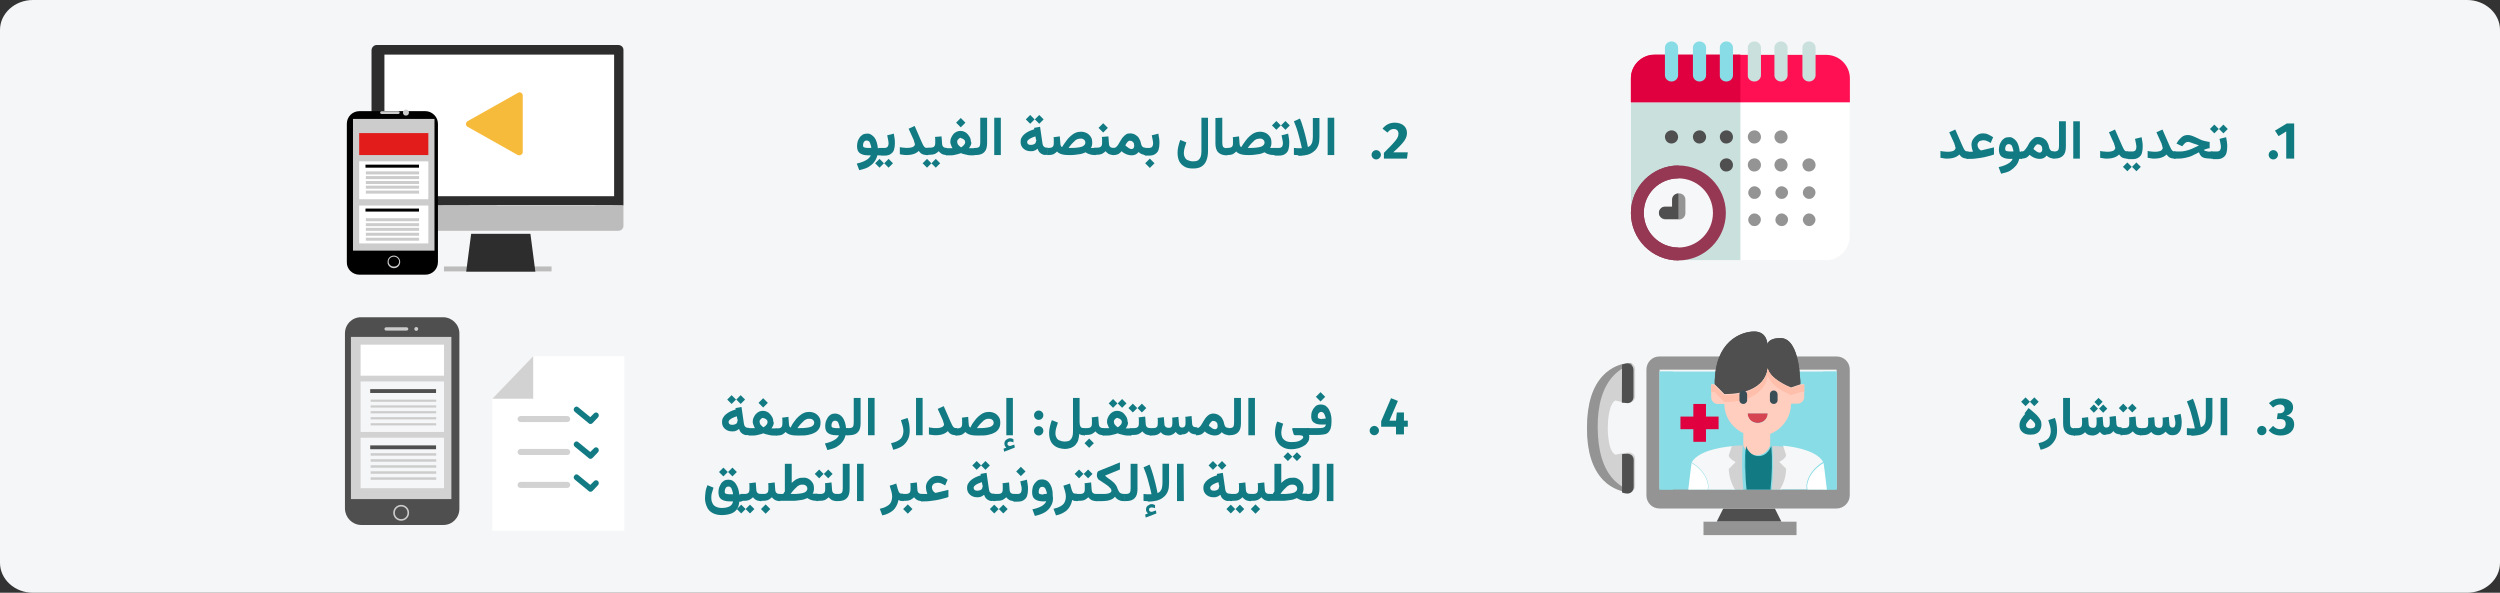 <?xml version="1.0" encoding="UTF-8"?>
<svg xmlns="http://www.w3.org/2000/svg" xmlns:xlink="http://www.w3.org/1999/xlink" version="1.1" x="0px" y="0px" viewBox="0 0 911 216" style="enable-background:new 0 0 911 216;" xml:space="preserve">
<rect x="0" y="0" width="911" height="216" fill="#333333" stroke="none"/>
<style type="text/css">
	.st0{fill:#F5F6F7;}
	.st1{fill:#FFFFFF;}
	.st2{fill:#CAE0DD;}
	.st3{fill:#FF1053;}
	.st4{fill:#E0003F;}
	.st5{fill:#88DCE5;}
	.st6{fill:#F6F7F8;}
	.st7{fill:#963854;}
	.st8{fill:#949494;}
	.st9{fill:#4F4F4F;}
	.st10{fill:#2D2D2D;}
	.st11{fill:#BCBCBC;}
	.st12{fill:#CCCCCC;}
	.st13{fill:#E21B1B;}
	.st14{fill:#F7BB3C;}
	.st15{fill:#1BABB1;}
	.st16{fill:#D64351;}
	.st17{fill:#FFCEBF;}
	.st18{fill:#FFBFAB;}
	.st19{fill:#394E56;}
	.st20{fill:#117A83;}
	.st21{fill:#D2D2D2;}
	.st22{fill:#0F7A7F;}
</style>
<g id="Ebene_1">
	<g id="Mask">
		<path id="path-1" class="st0" d="M911,10.9v194.2c0,6-5.4,10.9-12,10.9H12c-6.6,0-12-4.9-12-10.9L0,10.9C0,4.9,5.4,0,12,0l887,0    C905.6,0,911,4.9,911,10.9z"></path>
	</g>
	<g id="Group" transform="translate(320, 11)">
		<path id="Path" class="st1" d="M274.2,26.4v40c0,0.7,0.3,1.3,0.7,1.7l15,15c0.5,0.5,1.1,0.7,1.7,0.7h53.8c4.7,0,8.6-3.9,8.6-8.6    V26.3c0-1.3-1-2.3-2.3-2.3h-75.1C275.3,24,274.3,25.1,274.2,26.4z"></path>
		<path id="Path_00000090991811462399178310000005395253502062723988_" class="st2" d="M274.3,26.4v40c0,0.7,0.3,1.3,0.7,1.7l15,15    c0.5,0.5,1.1,0.7,1.7,0.7h22.5V24h-37.6C275.3,24,274.3,25.1,274.3,26.4z"></path>
		<path id="Path_00000013902241718598250590000010065594322817380741_" class="st3" d="M274.3,17.6v8.7h79.8v-8.7    c0-4.8-3.9-8.6-8.6-8.6h-62.6C278.1,9,274.3,12.8,274.3,17.6z"></path>
		<path id="Path_00000005985649308675101680000011351404233188998072_" class="st4" d="M274.3,26.2h39.9V8.9h-31.3    c-4.7,0-8.6,3.9-8.6,8.6V26.2z"></path>
		<path id="Path_00000154404700662232900200000009280569245795610752_" class="st2" d="M326.6,16.4v-10c0-1.3,1.1-2.3,2.4-2.3    s2.4,1,2.4,2.3v10c0,1.3-1.1,2.3-2.4,2.3S326.6,17.7,326.6,16.4z"></path>
		<path id="Path_00000014623977376509242180000012392629278848289434_" class="st2" d="M336.8,16.4v-10c0-1.3,1.1-2.3,2.4-2.3    c1.3,0,2.4,1,2.4,2.3v10c0,1.3-1.1,2.3-2.4,2.3C337.9,18.7,336.8,17.7,336.8,16.4z"></path>
		<path id="Path_00000177459435171638619050000000817945392616704440_" class="st5" d="M306.7,16.4v-10c0-1.3,1.1-2.3,2.4-2.3    c1.3,0,2.4,1,2.4,2.3v10c0,1.3-1.1,2.3-2.4,2.3C307.7,18.7,306.6,17.7,306.7,16.4z"></path>
		<path id="Path_00000035508888434965018530000007347033962601737612_" class="st2" d="M316.9,16.4v-10c0-1.3,1.1-2.3,2.4-2.3    c1.3,0,2.4,1,2.4,2.3v10c0,1.3-1.1,2.3-2.4,2.3C317.9,18.7,316.8,17.7,316.9,16.4z"></path>
		<path id="Path_00000000199417647473126200000000812124729511568036_" class="st5" d="M286.7,16.4v-10c0-1.3,1.1-2.3,2.4-2.3    c1.3,0,2.4,1,2.4,2.3v10c0,1.3-1.1,2.3-2.4,2.3C287.8,18.7,286.7,17.7,286.7,16.4z"></path>
		<path id="Path_00000125593730092858075740000000783055536798399116_" class="st5" d="M296.9,16.4v-10c0-1.3,1.1-2.3,2.4-2.3    c1.3,0,2.4,1,2.4,2.3v10c0,1.3-1.1,2.3-2.4,2.3C298,18.7,296.9,17.7,296.9,16.4z"></path>
		<circle id="Oval" class="st6" cx="291.6" cy="66.6" r="15.1"></circle>
		<path id="Path_00000151508575725161304850000016274161359971293069_" class="st6" d="M291.6,81.6V51.5c-8.4,0-15.1,6.8-15.1,15.1    S283.3,81.7,291.6,81.6z"></path>
		<path id="Shape" class="st7" d="M274.3,66.6c0-9.5,7.8-17.3,17.3-17.3s17.3,7.8,17.3,17.3s-7.8,17.3-17.3,17.3    C282,83.9,274.3,76.1,274.3,66.6z M291.6,54c-7,0-12.7,5.6-12.6,12.6c0,6.9,5.6,12.6,12.6,12.6c6.9,0,12.6-5.6,12.6-12.6    C304.2,59.7,298.6,54,291.6,54L291.6,54z"></path>
		<path id="Path_00000011719258577153947890000014738219392580264864_" class="st7" d="M291.6,83.9v-4.7c-6.9,0-12.6-5.6-12.6-12.6    c0-6.9,5.6-12.6,12.6-12.6v-4.7c-9.5,0-17.3,7.8-17.3,17.3S282,83.9,291.6,83.9z"></path>
		<path id="Path_00000043423310403398129070000012618367084319741870_" class="st8" d="M329,41.3c-0.6,0-1.2-0.2-1.7-0.7    c-0.4-0.4-0.7-1.1-0.7-1.7c0-0.6,0.3-1.3,0.7-1.7c0.4-0.4,1.1-0.7,1.7-0.7s1.2,0.2,1.7,0.7c0.4,0.4,0.7,1.1,0.7,1.7    c0,0.6-0.2,1.2-0.7,1.7C330.3,41,329.6,41.3,329,41.3L329,41.3z"></path>
		<path id="Path_00000161628787970264057350000009419129550610360475_" class="st8" d="M319.3,41.3c-0.7,0-1.3-0.2-1.7-0.7    c-0.4-0.4-0.7-1.1-0.7-1.7c0-0.6,0.2-1.2,0.7-1.7c0.4-0.4,1.1-0.7,1.7-0.7c0.6,0,1.2,0.2,1.7,0.7c0.4,0.4,0.7,1.1,0.7,1.7    c0,0.6-0.2,1.2-0.7,1.7C320.6,41,319.9,41.3,319.3,41.3L319.3,41.3z"></path>
		<path id="Path_00000002347126534149937770000015939348744190875071_" class="st9" d="M309.1,41.3c-0.7,0-1.3-0.2-1.7-0.7    c-0.4-0.4-0.7-1.1-0.7-1.7c0-0.6,0.2-1.2,0.7-1.7c0.4-0.4,1.1-0.7,1.7-0.7s1.2,0.2,1.7,0.7c0.4,0.4,0.7,1.1,0.7,1.7    c0,0.6-0.2,1.2-0.7,1.7C310.4,41,309.7,41.3,309.1,41.3L309.1,41.3z"></path>
		<path id="Path_00000054978189209976005110000013929158981167674272_" class="st9" d="M299.3,41.3c-0.6,0-1.2-0.2-1.7-0.7    c-0.4-0.4-0.7-1.1-0.7-1.7c0-0.6,0.2-1.2,0.7-1.7c0.4-0.4,1.1-0.7,1.7-0.7c0.6,0,1.2,0.2,1.7,0.7c0.4,0.4,0.7,1.1,0.7,1.7    c0,0.6-0.2,1.2-0.7,1.7C300.6,41,299.9,41.3,299.3,41.3L299.3,41.3z"></path>
		<path id="Path_00000050627199212654824890000008946562556951144877_" class="st9" d="M289.1,41.3c-0.6,0-1.2-0.2-1.7-0.7    c-0.4-0.4-0.7-1.1-0.7-1.7c0-0.6,0.2-1.2,0.7-1.7c0.4-0.4,1.1-0.7,1.7-0.7s1.2,0.2,1.7,0.7c0.4,0.4,0.7,1.1,0.7,1.7    c0,0.6-0.2,1.2-0.7,1.7C290.4,41,289.7,41.3,289.1,41.3L289.1,41.3z"></path>
		<path id="Path_00000110457762435867321380000007594791961961521026_" class="st8" d="M337.5,50.8c-0.4-0.4-0.7-1.1-0.7-1.7    c0-0.6,0.2-1.2,0.7-1.7c0.4-0.4,1.1-0.7,1.7-0.7c0.6,0,1.2,0.2,1.7,0.7c0.4,0.4,0.7,1.1,0.7,1.7c0,0.6-0.2,1.2-0.7,1.7    c-0.4,0.4-1.1,0.7-1.7,0.7C338.6,51.5,337.9,51.3,337.5,50.8z"></path>
		<path id="Path_00000079469848838829291660000014671544912512669625_" class="st8" d="M327.3,50.8c-0.4-0.4-0.7-1.1-0.7-1.7    c0-0.6,0.3-1.3,0.7-1.7c0.4-0.4,1.1-0.7,1.7-0.7s1.2,0.2,1.7,0.7c0.4,0.4,0.7,1.1,0.7,1.7c0,0.6-0.2,1.2-0.7,1.7    c-0.4,0.4-1.1,0.7-1.7,0.7S327.8,51.3,327.3,50.8z"></path>
		<path id="Path_00000116933939705511096110000008640411176473561734_" class="st8" d="M317.6,50.8c-0.4-0.4-0.7-1.1-0.7-1.7    c0-0.6,0.2-1.2,0.7-1.7c0.4-0.4,1.1-0.7,1.7-0.7c0.6,0,1.2,0.2,1.7,0.7c0.4,0.4,0.7,1.1,0.7,1.7c0,0.6-0.2,1.2-0.7,1.7    c-0.4,0.4-1.1,0.7-1.7,0.7C318.6,51.5,318,51.3,317.6,50.8z"></path>
		<path id="Path_00000163769929787144052320000001043366786917501886_" class="st9" d="M307.4,50.8c-0.4-0.4-0.7-1.1-0.7-1.7    c0-0.6,0.2-1.2,0.7-1.7c0.4-0.4,1.1-0.7,1.7-0.7s1.2,0.2,1.7,0.7c0.4,0.4,0.7,1.1,0.7,1.7c0,0.6-0.2,1.2-0.7,1.7    c-0.4,0.4-1.1,0.7-1.7,0.7C308.4,51.5,307.8,51.3,307.4,50.8z"></path>
		<g id="Path_00000127729896631637734410000000185971605779348403_" transform="translate(11.558, 48.979)">
			<path class="st8" d="M326.1,11.8c-0.5-0.4-0.7-1-0.7-1.6s0.3-1.2,0.7-1.6c0.4-0.5,1-0.7,1.6-0.7s1.2,0.3,1.6,0.7     c0.5,0.4,0.7,1,0.7,1.6s-0.3,1.2-0.7,1.6c-0.4,0.5-1,0.7-1.6,0.7S326.5,12.3,326.1,11.8z"></path>
			<path class="st8" d="M316.1,11.8c-0.5-0.4-0.7-1-0.7-1.6s0.3-1.2,0.7-1.6c0.4-0.5,1-0.7,1.6-0.7s1.2,0.3,1.6,0.7     c0.5,0.4,0.7,1,0.7,1.6s-0.3,1.2-0.7,1.6c-0.4,0.5-1,0.7-1.6,0.7S316.5,12.3,316.1,11.8z"></path>
			<path class="st8" d="M306.2,11.8c-0.5-0.4-0.7-1-0.7-1.6s0.3-1.2,0.7-1.6c0.4-0.5,1-0.7,1.6-0.7c0.6,0,1.2,0.3,1.6,0.7     c0.5,0.4,0.7,1,0.7,1.6s-0.3,1.2-0.7,1.6c-0.4,0.5-1,0.7-1.6,0.7C307.1,12.5,306.5,12.3,306.2,11.8z"></path>
			<path class="st8" d="M326.1,21.7c-0.4-0.4-0.7-1-0.7-1.6s0.3-1.2,0.7-1.6c0.4-0.5,1-0.7,1.6-0.7s1.2,0.3,1.6,0.7     c0.4,0.4,0.7,1,0.7,1.6s-0.3,1.2-0.7,1.6c-0.4,0.5-1,0.7-1.6,0.7S326.5,22.2,326.1,21.7z"></path>
			<path class="st8" d="M316.1,21.7c-0.5-0.4-0.7-1-0.7-1.6s0.3-1.2,0.7-1.6c0.4-0.5,1-0.7,1.6-0.7s1.2,0.3,1.6,0.7     c0.5,0.4,0.7,1,0.7,1.6s-0.3,1.2-0.7,1.6c-0.4,0.5-1,0.7-1.6,0.7S316.5,22.2,316.1,21.7z"></path>
			<path class="st8" d="M306.2,21.7c-0.5-0.4-0.7-1-0.7-1.6s0.3-1.2,0.7-1.6c0.4-0.5,1-0.7,1.6-0.7c0.6,0,1.2,0.3,1.6,0.7     c0.5,0.4,0.7,1,0.7,1.6s-0.3,1.2-0.7,1.6c-0.4,0.5-1,0.7-1.6,0.7C307.1,22.4,306.5,22.2,306.2,21.7z"></path>
			<path class="st8" d="M275.3,20c-1.3,0-2.3-1.1-2.3-2.3c0-1.3,1-2.3,2.3-2.3h2.7v-2.6c0-1.3,1-2.3,2.3-2.3c1.3,0,2.3,1,2.3,2.3     v4.9c0,1.3-1,2.3-2.3,2.3H275.3L275.3,20z"></path>
		</g>
		<path id="Path_00000068647247323846425440000005266512772790347965_" class="st9" d="M286.7,64.3c-1.2,0-2.2,1-2.2,2.3    c0,1.2,1.1,2.2,2.3,2.2h4.8v-9.3c-1.3,0-2.3,1-2.3,2.2v2.6H286.7L286.7,64.3z"></path>
	</g>
	<g id="Group-99" transform="translate(726.385, 13)">
		<g id="Group_00000036948384772522505530000017175198055210880430_">
			<path id="Path_00000070119606887653507110000000892098389457097128_" class="st10" d="M-591,61.9V5.2c0.1-1,0.9-1.8,1.9-1.8l88,0     c1.1,0,1.9,0.8,1.9,1.8v56.7C-498.9,61.6-590.9,61.9-591,61.9z"></path>
			<g transform="translate(0, 51)">
				<path id="Path_00000092418915806555968520000018286888165565042822_" class="st11" d="M-590.9,10.9v7.4c0.1,1,0.9,1.8,1.9,1.8      h87.9c1.1,0,1.9-0.8,1.9-1.8v-7.4C-498.9,11.2-590.8,10.9-590.9,10.9z"></path>
				<rect id="Rectangle" x="-564.6" y="33.1" class="st11" width="39.2" height="1.8"></rect>
			</g>
			<polygon id="Path_00000047023290096626863580000010718097391818770835_" class="st10" points="-554.7,72.2 -533.1,72.2      -531.3,86 -556.5,86    "></polygon>
			
				<rect id="Rectangle_00000098191297645691692430000011118478746466945418_" x="-586.3" y="6.9" class="st1" width="83.7" height="51.6"></rect>
			<path id="Path_00000109749390826923076320000002426915056694490037_" d="M-600,82.5V32.1c0-2.5,2-4.6,4.6-4.6h24     c2.5,0,4.6,2.1,4.6,4.6v50.4c0,2.5-2,4.6-4.6,4.6h-24C-598,87.1-600.1,85-600,82.5z"></path>
			<g transform="translate(60.043, 20.433)">
				
					<rect id="Rectangle_00000144333510588504578570000009390617391768893351_" x="-657.8" y="9.9" class="st12" width="29.7" height="48"></rect>
				<path id="Path_00000051359089248809419850000004126147944827310734_" class="st12" d="M-647.4,8.1c-0.3,0-0.5-0.3-0.5-0.5l0,0      c0-0.3,0.2-0.5,0.5-0.5h6.1c0.3,0,0.5,0.2,0.5,0.5l0,0c0,0.3-0.2,0.5-0.5,0.5H-647.4L-647.4,8.1z"></path>
				<circle id="Oval_00000044165031483393797240000007560926772546839705_" class="st12" cx="-638.5" cy="7.6" r="1.1"></circle>
				<path id="Shape_00000125563332075920208920000005440291868989500605_" class="st12" d="M-645.2,62L-645.2,62      c0-1.3,1-2.3,2.3-2.3c1.2,0,2.3,1,2.3,2.3s-1,2.3-2.3,2.3S-645.3,63.2-645.2,62z M-644.8,61.9L-644.8,61.9c0,1,0.8,1.8,1.9,1.8      c1.1,0,1.9-0.8,1.9-1.8s-0.9-1.8-1.9-1.8C-644,60.1-644.8,60.9-644.8,61.9z"></path>
			</g>
			
				<rect id="Rectangle_00000090296751433467101190000014537952441283108796_" x="-595.5" y="61.9" class="st1" width="25.2" height="13.8"></rect>
			<rect id="Rectangle_00000104687068476473861410000009560189590698651292_" x="-593.2" y="63" width="19.5" height="1.1"></rect>
			<g id="Rectangle_00000171694922996597273490000002040376745514130826_" transform="translate(65.029, 55.021)">
				<rect x="-658.1" y="11.5" class="st12" width="19.4" height="1.1"></rect>
				<rect x="-658.1" y="13.3" class="st12" width="19.4" height="1.1"></rect>
				<rect x="-658.1" y="15" class="st12" width="19.4" height="1.1"></rect>
				<rect x="-658.1" y="16.8" class="st12" width="19.4" height="1.1"></rect>
				<rect x="-658.1" y="18.6" class="st12" width="19.4" height="1.1"></rect>
			</g>
			
				<rect id="Rectangle_00000178924482698113049190000002607391628223529914_" x="-595.5" y="45.8" class="st1" width="25.2" height="13.8"></rect>
			<rect id="Rectangle_00000152262163422818246380000016613258740319635365_" x="-593.2" y="47" width="19.5" height="1.1"></rect>
			<g id="Rectangle_00000021089381043160799900000001023137459922127508_" transform="translate(65.029, 40.159)">
				<rect x="-658.1" y="9.3" class="st12" width="19.4" height="1.1"></rect>
				<rect x="-658.1" y="11" class="st12" width="19.4" height="1.1"></rect>
				<rect x="-658.1" y="12.8" class="st12" width="19.4" height="1.1"></rect>
				<rect x="-658.1" y="14.5" class="st12" width="19.4" height="1.1"></rect>
				<rect x="-658.1" y="16.3" class="st12" width="19.4" height="1.1"></rect>
			</g>
			
				<rect id="Rectangle_00000024700415242765833090000012641835512963034806_" x="-595.5" y="35.5" class="st13" width="25.2" height="8"></rect>
		</g>
		<g id="play-Clipped" transform="translate(32.001, 15)">
			<g id="Path_00000152971063067564394030000012939037366025304225_" transform="translate(0, 0)">
				<path class="st14" d="M-588.6,17.2c0,0.4,0.2,0.8,0.6,1l18.3,10.3c0.2,0.1,0.4,0.1,0.6,0.1s0.4-0.1,0.6-0.2      c0.4-0.2,0.6-0.6,0.6-1V6.8c0-0.4-0.2-0.8-0.6-1c-0.3-0.2-0.7-0.2-1.1,0l-18.3,10.3C-588.3,16.3-588.6,16.8-588.6,17.2z"></path>
			</g>
		</g>
	</g>
	<g id="Group_00000034063577732101011440000016189440692504910262_" transform="translate(287.755, 108)">
		<g id="healthcare-and-medical-2">
			<polygon id="Path_00000037679471739508980160000014579391448383114416_" class="st9" points="359,77.3 361.4,82.1 337.8,82.1      340.2,77.3    "></polygon>
			<polygon id="Path_00000137813048023430188820000008496684350552994953_" class="st8" points="337.8,82.1 362.1,82.1 366.9,82.1      366.9,87 333,87 333,82.1    "></polygon>
			<path id="Shape_00000060023693072822695900000002768191021093025673_" class="st8" d="M316.9,21.9h64.6c2.7,0,4.8,2.1,4.8,4.8     v45.8c0,2.6-2.2,4.8-4.8,4.8H317c-2.7,0-4.8-2.1-4.8-4.8V26.7C312.2,24,314.3,21.9,316.9,21.9z M381.5,70.1V26.7H317v43.4     C317,70.1,381.5,70.1,381.5,70.1z"></path>
			<polygon id="Path_00000005249680013855352470000018344642464401375373_" class="st5" points="381.5,70.4 317,70.4 317,27.4      381.5,27.4    "></polygon>
			<polygon id="Path_00000018199713636257423690000001455038501049423763_" class="st5" points="381.5,70.4 376.6,70.4 376.6,27.4      381.5,27.4    "></polygon>
			<polygon id="Path_00000158011674277196549460000018419682780143573648_" class="st5" points="321.9,70.4 317,70.4 317,27.4      321.9,27.4    "></polygon>
			<polygon id="Path_00000088855361599025950310000010530666371809320345_" class="st4" points="324.6,48.4 329.3,48.4 329.3,53      333.9,53 333.9,48.4 338.5,48.4 338.5,43.8 333.9,43.8 333.9,39.2 329.3,39.2 329.3,43.8 324.6,43.8    "></polygon>
			<path id="Path_00000147900011298841138610000002140485363319561649_" class="st15" d="M357.6,58.6c0,0,0.2,1.9,0.3,4.8     c0-2.8-0.1-5.5-0.3-8.3c0,0-1.1,3.5-4.6,3.5s-4.6-3.5-4.6-3.5c-0.3,2.7-0.4,5.5-0.3,8.3c0.1-2.9,0.3-4.8,0.3-4.8s1.1,3.5,4.6,3.5     S357.6,58.6,357.6,58.6L357.6,58.6z"></path>
			<path id="Path_00000123403446165892271970000014027003210243653262_" class="st9" d="M351.5,12.8c4.8,0,4.8,4.8,4.8,4.8     s0-2.4,4.8-2.4c7.2,0,7.2,16.9,7.2,16.9l-3.6,1.2c-8.4-3.6-8.4-7.2-8.4-7.2s0,9.6-15.6,9.6l-3.6-3.6     C337.1,16.5,346.7,12.8,351.5,12.8z"></path>
			<path id="Path_00000124147095772359938120000008589108156654143642_" class="st9" d="M368.2,31.5L368.2,31.5     c0.1,0,0.1-16.3-7.1-16.3c-4.8,0-4.8,2.3-4.8,2.3s0-4.7-4.8-4.7s-14.4,3.5-14.4,18.6l0.1,0.1c0.9-13.3,9.8-16.4,14.3-16.4     c4.8,0,4.8,4.7,4.8,4.7s0-2.3,4.8-2.3C366.6,17.5,367.9,27,368.2,31.5z"></path>
			<path id="Path_00000092438537875484751760000005421875365473544126_" class="st9" d="M337.3,28.7c-0.1,1.1-0.2,2.3-0.2,3.4     l3.6,3.6c15.6,0,15.6-9.6,15.6-9.6s0,3.6,8.4,7.2l3.6-1.2c0,0,0-1.4-0.2-3.5l-3.4,1.1c-8.4-3.6-8.4-7.2-8.4-7.2s0,9.6-15.6,9.6     L337.3,28.7z"></path>
			<path id="Path_00000087399844410129174740000000360440483793876879_" class="st16" d="M352.7,46.1c-2.1,0-3.8-1.6-3.8-3.5h7.6     C356.5,44.6,354.8,46.1,352.7,46.1z"></path>
			<path id="Path_00000040548150656456650850000001423785795981689995_" class="st17" d="M357.3,49.6v4.7c0,0-1.2,3.6-4.9,3.6     c-3.7,0-4.9-3.6-4.9-3.6v-4.7C350.6,50.9,354.1,50.9,357.3,49.6z"></path>
			<path id="Shape_00000044890848121922614690000007756447493040031625_" class="st17" d="M340.6,39.2h-2.4c-1.3,0-2.4-1.1-2.4-2.4     V32h1.2l3.6,3.6c15.8,0,15.8-9.5,15.8-9.5s0,3.5,8.5,7.1l3.6-1.2h1.2v4.7c0,1.3-1.1,2.4-2.4,2.4h-2.4c0,4.7-2.9,9-7.3,10.9     c-3.1,1.3-6.6,1.3-9.7,0C343.4,48.1,340.6,43.8,340.6,39.2z M349.1,42.6c0,2,1.6,3.6,3.7,3.6c2,0,3.6-1.6,3.6-3.6H349.1     L349.1,42.6z"></path>
			<path id="Path_00000077312683764120997950000018007510615547375539_" class="st18" d="M335.8,32.3v2.5h1.2l3.6,3.7     c15.8,0,15.8-10,15.8-10s0,3.8,8.5,7.5l3.6-1.2h1.2v-2.5h-1.2l-3.6,1.2c-8.5-3.8-8.5-7.5-8.5-7.5s0,10-15.8,10l-3.7-3.7H335.8z"></path>
			<path id="Rectangle_00000082329287728006803540000002287897138597277105_" class="st19" d="M360,35.7v2.1c0,0.8-0.6,1.4-1.4,1.4     l0,0c-0.8,0-1.4-0.6-1.4-1.4v-2.1c0-0.8,0.6-1.4,1.4-1.4l0,0C359.4,34.3,360,35,360,35.7z"></path>
			<path id="Rectangle_00000080165946497053001250000006139481547633924996_" class="st19" d="M348.9,35.7v2.1     c0,0.8-0.6,1.4-1.4,1.4l0,0c-0.8,0-1.4-0.6-1.4-1.4v-2.1c0-0.8,0.6-1.4,1.4-1.4l0,0C348.3,34.3,348.9,35,348.9,35.7z"></path>
			<path id="Path_00000023238877577362146440000000993891969541320621_" class="st20" d="M357.7,54.5c0,0-1.2,3.7-4.6,3.7     c-3.5,0-4.6-3.7-4.6-3.7c-0.4,5.3-0.4,10.6,0.2,15.9h8.7C358,65.1,358.1,59.7,357.7,54.5z"></path>
			<path id="Path_00000124148676552436818130000005455572761255266473_" class="st21" d="M361.3,60.6c0,0,2.2-1.3,2.2-2.4l-1-3.4     c-2.5-0.3-4.4-0.3-4.4-0.3c0.4,5.3,0.3,10.6-0.2,15.9h3.6c1.2-2.3,1.9-4.8,2-7.4L361.3,60.6L361.3,60.6z"></path>
			<path id="Path_00000164493835971587081520000014021170910895195579_" class="st21" d="M347.5,70.4c-0.5-5.3-0.6-10.7-0.2-16.1     c0,0-1.9,0-4.4,0.3l-1,3.4c0,1.3,2.1,2.5,2.1,2.5l-2.1,2.5c0.1,2.7,0.8,5.2,2,7.4H347.5L347.5,70.4z"></path>
			<path id="Path_00000084508104746033429090000006972843170123347347_" class="st6" d="M370.5,69.1c0,0,0-5,6.1-8.8     c-2.3-3.9-9.6-5.4-14.6-5.9l1.1,3.4c0,1.3-2.5,2.5-2.5,2.5l2.5,2.5c0,2.7-0.8,5.2-2.2,7.5h9.7C370.6,69.9,370.5,69.5,370.5,69.1     L370.5,69.1z"></path>
			<path id="Path_00000134237501492513197530000011939149037306209940_" class="st6" d="M344.7,60.4c0,0-2.4-1.3-2.5-2.4l1.1-3.4     c-5,0.5-12.3,1.9-14.6,5.9c6.1,3.7,6.1,8.7,6.1,8.7c0,0.4-0.1,0.8-0.1,1.2h9.7c-1.3-2.3-2.1-4.8-2.2-7.5L344.7,60.4L344.7,60.4z"></path>
			<g id="Group_00000082326418006728547220000007706675664757777338_" transform="translate(9.757, 56.103)">
				<path id="Path_00000041273193682035106570000005055601068736176544_" class="st1" d="M361.1,14.3h7.1c-0.6-5.4-1.2-9.7-1.2-9.7      c-6,3.6-6,8.5-6,8.5C361.1,13.4,361.1,13.9,361.1,14.3z"></path>
				<path id="Path_00000054985963078776765340000002715324377594586007_" class="st1" d="M318.9,4.6c0,0-0.6,4.3-1.2,9.7h7.1      c0-0.4,0.1-0.8,0.1-1.2C324.9,13.1,324.9,8.2,318.9,4.6z"></path>
			</g>
		</g>
		
			<g id="emergency-call" transform="translate(96.665, 41.019) rotate(-45) translate(-96.665, -41.019) translate(74.712, 19.066)">
			<path id="Path_00000081606591871631478740000017959211029671641745_" class="st21" d="M171.7,154.6c-5.6,0.2-11.4,3.3-17.4,9.3     c-6,5.9-9.1,11.8-9.3,17.4c0,0.1,0,0.3,0,0.5c0,4.5,2,7.7,3.2,9.3c0.4,0.5,1,0.9,1.7,0.9c0.6,0,1.2-0.2,1.7-0.7l7-7     c0.5-0.5,0.7-1.1,0.7-1.7c-0.1-0.6-0.3-1.2-0.8-1.6c-2-1.7-3.4-2.5-3.9-2.8c-0.5-1.2,0.2-3.1,1.9-5.4c1.4-2,3.1-3.6,3.1-3.6l0,0     c1.7-1.7,6.5-5.9,9-5c0.2,0.5,1,1.9,2.8,3.9c0.4,0.5,1,0.8,1.6,0.8c0.7,0,1.3-0.3,1.7-0.7l7-7c0.5-0.4,0.7-1.1,0.7-1.7     c-0.1-0.7-0.4-1.3-0.9-1.7C179.9,156.5,176.5,154.5,171.7,154.6z"></path>
			<path id="Path_00000138563000022478957980000007926073471746772143_" class="st8" d="M182.3,159.3c-0.1-0.6-0.4-1.1-0.9-1.5     c-1.6-1.3-5-3.4-9.8-3.2c-5.6,0.2-11.4,3.3-17.4,9.3c-6,5.9-9.1,11.8-9.3,17.4c0,0.1,0,0.3,0,0.5c0,4.5,2,7.7,3.2,9.3     c0.4,0.5,0.9,0.8,1.5,0.9c-0.9-1.7-1.9-4.2-1.9-7.4c0-0.1,0-0.3,0-0.5c0.2-5.7,3.4-11.5,9.3-17.5s11.8-9.1,17.4-9.3     C177.8,157.2,180.6,158.2,182.3,159.3z"></path>
			<g id="Group_00000103225372026686846110000013511018519392491149_" transform="translate(0.135, 0.726)">
				<path id="Path_00000132064698518203335730000002438626126757982124_" class="st9" d="M156.3,179l-9.9,9.9c0.3,0.6,0.6,1,0.9,1.4      c0.4,0.5,1,0.9,1.7,0.9c0.7,0,1.3-0.2,1.8-0.7l7-7c0.5-0.5,0.7-1.1,0.7-1.7c-0.1-0.6-0.3-1.2-0.8-1.6      C157.2,179.7,156.7,179.3,156.3,179z"></path>
				<path id="Path_00000005951834543665905240000000205619259329718922_" class="st9" d="M181.7,158.5c-0.1-0.7-0.4-1.3-0.9-1.7      c-0.4-0.2-0.9-0.6-1.4-0.9l-9.9,9.8c0.4,0.4,0.8,0.9,1.2,1.4c0.4,0.5,1,0.8,1.6,0.8c0.6,0,1.2-0.2,1.7-0.7l7-7      C181.4,159.8,181.7,159.1,181.7,158.5z"></path>
			</g>
		</g>
	</g>
	<g>
		<g id="Group_00000019639697208378875820000009763283355321794487_" transform="translate(789.5, 93)">
			<path id="Path_00000105404489752347687240000017358413955570454444_" class="st9" d="M-663.8,92.4V28.5c0-3.3,2.6-5.9,5.8-5.9     h30.1c3.2,0.1,5.8,2.7,5.8,5.9v63.9c0,3.3-2.6,5.9-5.8,5.9H-658C-661.2,98.2-663.7,95.6-663.8,92.4z"></path>
			<g transform="translate(4.085, 4.867)">
				
					<rect id="Rectangle_00000067930076022440846410000014292246740254889093_" x="-665.7" y="24.9" class="st21" width="36.6" height="59.1"></rect>
				<path id="Path_00000093877501887667657870000002810387850308979371_" class="st12" d="M-652.9,22.6c-0.3,0-0.6-0.3-0.6-0.6l0,0      c0-0.3,0.3-0.6,0.6-0.6h7.5c0.3,0,0.6,0.3,0.6,0.6l0,0c0,0.3-0.3,0.6-0.6,0.6H-652.9L-652.9,22.6z"></path>
				<circle id="Oval_00000046333565631663285590000016856661465600687001_" class="st12" cx="-641.9" cy="22" r="0.7"></circle>
				<path id="Shape_00000009575579081073715750000011047330496474502541_" class="st12" d="M-650.3,89L-650.3,89      c0-1.6,1.3-2.9,2.9-2.9c1.6,0,2.9,1.3,2.9,2.9s-1.3,2.9-2.9,2.9C-649,91.9-650.3,90.6-650.3,89z M-649.7,89L-649.7,89      c0,1.3,1,2.3,2.3,2.3s2.3-1,2.3-2.3s-1-2.3-2.3-2.3S-649.7,87.7-649.7,89z"></path>
			</g>
			
				<rect id="Rectangle_00000124863479157706308610000000552502262302491550_" x="-658.1" y="66.5" class="st0" width="30.4" height="18.4"></rect>
			
				<rect id="Rectangle_00000110435255041589067670000005364952189610042802_" x="-654.6" y="69.3" class="st9" width="24" height="1.4"></rect>
			<g id="Rectangle_00000158727206259126687960000002150073168253135255_" transform="translate(12.057, 70.042)">
				<rect x="-666.5" y="2.1" class="st12" width="23.9" height="0.9"></rect>
				<rect x="-666.5" y="4.3" class="st12" width="23.9" height="0.9"></rect>
				<rect x="-666.5" y="6.5" class="st12" width="23.9" height="0.9"></rect>
				<rect x="-666.5" y="8.7" class="st12" width="23.9" height="0.9"></rect>
				<rect x="-666.5" y="10.9" class="st12" width="23.9" height="0.9"></rect>
			</g>
			
				<rect id="Rectangle_00000098218600103162749430000015076966403587679637_" x="-658.1" y="46" class="st0" width="30.4" height="18.4"></rect>
			
				<rect id="Rectangle_00000005268227952140665600000000103169310001142916_" x="-654.6" y="48.8" class="st9" width="24" height="1.4"></rect>
			<g id="Rectangle_00000032611862554429592030000009593806139703325350_" transform="translate(12.057, 42.318)">
				<rect x="-666.5" y="10.3" class="st12" width="23.9" height="0.8"></rect>
				<rect x="-666.5" y="12.4" class="st12" width="23.9" height="0.8"></rect>
				<rect x="-666.5" y="14.5" class="st12" width="23.9" height="0.8"></rect>
				<rect x="-666.5" y="16.7" class="st12" width="23.9" height="0.8"></rect>
				<rect x="-666.5" y="18.9" class="st12" width="23.9" height="0.8"></rect>
			</g>
			
				<rect id="Rectangle_00000036965738798149918300000013822486032471616157_" x="-658.1" y="32.6" class="st1" width="30.4" height="11.3"></rect>
		</g>
		<g id="Path_00000179621740049475640250000001378984174788817575_" transform="translate(704.5, 113)">
			<polygon class="st1" points="-525.1,80.4 -477,80.4 -477,16.8 -510.1,16.8 -525.1,32.2    "></polygon>
			<polygon class="st21" points="-525.1,32.3 -510.2,32.3 -510.2,16.8    "></polygon>
			<path class="st21" d="M-515.9,39.7c0-0.6,0.5-1.1,1.1-1.1h17c0.6,0,1.1,0.5,1.1,1.1s-0.5,1.1-1.1,1.1h-17     C-515.4,40.8-515.9,40.3-515.9,39.7z"></path>
			<path class="st20" d="M-489.9,41.3l-5.1-4.2c-0.5-0.4-0.6-1-0.2-1.5c0.3-0.5,1-0.6,1.4-0.2l4.4,3.6l1.4-1.4c0.4-0.4,1-0.4,1.4,0     s0.4,1.1,0,1.5l-2,2.1c-0.2,0.2-0.4,0.3-0.7,0.3C-489.5,41.5-489.7,41.5-489.9,41.3z"></path>
			<path class="st21" d="M-515.9,51.7c0-0.6,0.5-1.1,1.1-1.1h17c0.6,0,1.1,0.5,1.1,1.1s-0.5,1.1-1.1,1.1h-17     C-515.4,52.8-515.9,52.3-515.9,51.7z"></path>
			<path class="st20" d="M-489.9,54l-5.1-4.2c-0.5-0.4-0.6-1-0.2-1.5c0.3-0.5,1-0.6,1.4-0.2l4.4,3.6l1.4-1.4c0.4-0.4,1-0.4,1.4,0     s0.4,1.1,0,1.5l-2,2.1c-0.2,0.2-0.4,0.3-0.7,0.3C-489.5,54.2-489.7,54.2-489.9,54z"></path>
			<path class="st21" d="M-515.9,63.7c0-0.6,0.5-1.1,1.1-1.1h17c0.6,0,1.1,0.5,1.1,1.1s-0.5,1.1-1.1,1.1h-17     C-515.4,64.8-515.9,64.4-515.9,63.7z"></path>
			<path class="st20" d="M-489.9,66l-5.1-4.2c-0.5-0.4-0.6-1-0.2-1.5c0.3-0.5,1-0.6,1.4-0.2l4.4,3.6l1.4-1.4c0.4-0.4,1-0.4,1.4,0     s0.4,1.1,0,1.5l-2,2.1c-0.2,0.2-0.4,0.3-0.7,0.3C-489.5,66.2-489.7,66.2-489.9,66z"></path>
		</g>
	</g>
	<g>
		<g>
			<g>
				<path class="st20" d="M712.4,53.1c-0.1-0.3-0.2-0.5-0.2-0.7l-1.9-4.2l2.2-1l2.4,5.5c0.2,0.5,0.4,0.9,0.6,1.3s0.4,0.7,0.6,0.9      s0.5,0.3,0.8,0.3h0.4v2.6h-0.4c-0.5,0-0.9-0.1-1.3-0.2c-0.4-0.1-0.7-0.3-0.9-0.5s-0.5-0.5-0.7-0.8c-0.3,0.3-0.7,0.6-1.1,0.8      c-0.4,0.2-0.9,0.4-1.4,0.5s-1.1,0.2-1.8,0.2c-0.5,0-1,0-1.4-0.1c-0.4-0.1-0.8-0.1-1.2-0.2V55c0.4,0.1,0.8,0.2,1.2,0.2      c0.4,0,0.8,0.1,1.2,0.1c0.5,0,1,0,1.5-0.1s0.9-0.2,1.2-0.5s0.4-0.5,0.4-0.9C712.5,53.6,712.5,53.4,712.4,53.1z"></path>
				<path class="st20" d="M718.7,54.5c-0.1-0.3-0.2-0.6-0.2-0.9s-0.1-0.6-0.1-0.8c0-0.8,0.2-1.5,0.6-2.1s0.9-1.1,1.5-1.5      c0.6-0.4,1.3-0.6,2.1-0.6c0.7,0,1.3,0.1,1.9,0.4s1.2,0.6,1.8,1l-0.9,2.1c-0.4-0.3-0.9-0.5-1.3-0.7c-0.4-0.2-0.9-0.3-1.4-0.3      c-0.3,0-0.6,0.1-1,0.2c-0.4,0.1-0.6,0.3-0.8,0.6c-0.2,0.3-0.3,0.5-0.3,0.9c0,0.3,0.1,0.6,0.2,0.9s0.3,0.5,0.5,0.7      s0.4,0.3,0.5,0.4c0,0,0,0,0.1,0c0.1,0,0.1,0,0.1,0l4.6-1.1v2.6c-0.8,0.3-1.6,0.5-2.4,0.7s-1.5,0.4-2.3,0.5s-1.5,0.2-2.2,0.3      s-1.4,0.1-2.1,0.1h-1v-2.6h2.3C718.9,55,718.8,54.7,718.7,54.5z"></path>
				<path class="st20" d="M733.6,50.4c0.5,0.3,0.9,0.7,1.2,1.1s0.6,1,0.8,1.7s0.3,1.3,0.4,2.1h0.8v2.6h-1c-0.2,0.9-0.6,1.8-1.2,2.5      s-1.3,1.3-2.1,1.8c-0.8,0.5-2,0.8-3.3,1.1l-0.9-2.4c0.9-0.2,1.6-0.4,2.3-0.7s1.3-0.6,1.8-1s0.8-0.8,1-1.3h-1      c-1.3,0-2.3-0.3-3-0.8c-0.7-0.5-1-1.4-1-2.6c0-0.5,0.1-1,0.2-1.5s0.4-1,0.7-1.5s0.7-0.8,1.1-1.1c0.4-0.3,1-0.4,1.6-0.4      C732.6,49.9,733.2,50.1,733.6,50.4z M733.7,55.2c0-0.3-0.1-0.7-0.2-1s-0.2-0.6-0.3-0.9c-0.1-0.3-0.3-0.5-0.5-0.6      c-0.2-0.1-0.4-0.2-0.7-0.2s-0.6,0.1-0.8,0.3c-0.2,0.2-0.3,0.4-0.4,0.7s-0.1,0.5-0.1,0.8c0,0.4,0.1,0.6,0.4,0.7s0.7,0.2,1.2,0.2      H733.7z"></path>
				<path class="st20" d="M736.4,57.8v-2.6h0.4c0.3,0,0.6-0.1,0.9-0.4s0.5-0.6,0.8-1c0.3-0.4,0.5-0.8,0.7-1.2      c0.2-0.4,0.5-0.9,0.9-1.3c0.4-0.4,0.7-0.7,1.1-1c0.4-0.3,0.9-0.4,1.5-0.4c0.7,0,1.4,0.2,1.9,0.5s1,0.7,1.3,1.2s0.6,1.1,0.7,1.7      c0.1,0.4,0.2,0.8,0.3,1c0.1,0.2,0.3,0.4,0.5,0.6s0.4,0.2,0.6,0.2h0.3v2.6H748c-0.4,0-0.8-0.1-1.2-0.3c-0.4-0.2-0.7-0.4-1-0.7      c-0.3,0.4-0.7,0.7-1.1,0.9c-0.4,0.2-0.9,0.3-1.5,0.3c-0.4,0-0.9-0.1-1.3-0.2c-0.4-0.1-0.8-0.3-1.2-0.5c-0.4-0.2-0.8-0.5-1.1-0.8      c-0.2,0.3-0.5,0.5-0.7,0.7s-0.5,0.4-0.9,0.5c-0.4,0.1-0.7,0.2-1.2,0.2H736.4z M742,52.8c-0.2,0.2-0.4,0.4-0.6,0.7      s-0.3,0.5-0.4,0.8c0.2,0.2,0.4,0.4,0.6,0.5s0.4,0.3,0.5,0.4c0.2,0.1,0.4,0.2,0.6,0.3s0.4,0.1,0.5,0.1c0.4,0,0.6-0.1,0.8-0.4      s0.2-0.5,0.2-0.9c0-0.5-0.1-0.9-0.4-1.2s-0.6-0.5-1.1-0.5C742.5,52.5,742.3,52.6,742,52.8z"></path>
				<path class="st20" d="M748.6,55.2c0.7,0,1.2-0.2,1.4-0.5c0.2-0.3,0.3-0.8,0.3-1.5v-9h2.5v9.2c0,1.5-0.3,2.6-1,3.3      s-1.7,1.1-3.1,1.1H748v-2.6H748.6z"></path>
				<path class="st20" d="M757.9,57.8h-2.4V44.2h2.4V57.8z"></path>
				<path class="st20" d="M770.6,53.1c-0.1-0.3-0.2-0.5-0.2-0.7l-1.9-4.2l2.2-1l2.4,5.5c0.2,0.5,0.4,0.9,0.6,1.3s0.4,0.7,0.6,0.9      s0.5,0.3,0.8,0.3h0.4v2.6h-0.4c-0.5,0-0.9-0.1-1.3-0.2s-0.7-0.3-0.9-0.5c-0.2-0.2-0.5-0.5-0.7-0.8c-0.3,0.3-0.7,0.6-1.1,0.8      c-0.4,0.2-0.9,0.4-1.4,0.5s-1.1,0.2-1.8,0.2c-0.5,0-1,0-1.4-0.1c-0.4-0.1-0.8-0.1-1.2-0.2V55c0.4,0.1,0.8,0.2,1.2,0.2      c0.4,0,0.8,0.1,1.2,0.1c0.5,0,1,0,1.5-0.1s0.9-0.2,1.2-0.5c0.3-0.3,0.4-0.5,0.4-0.9C770.7,53.6,770.7,53.4,770.6,53.1z"></path>
				<path class="st20" d="M776.8,60.8l-1.6,1.6l-1.6-1.6l1.6-1.6L776.8,60.8z M775.7,55.2v2.6h-0.8v-2.6H775.7z M775.5,57.8v-2.6      h1.6c0.5,0,0.9-0.2,1.1-0.5s0.3-0.7,0.3-1.2c0-0.4-0.1-0.9-0.2-1.4s-0.2-1-0.3-1.5l2.4-0.6c0.1,0.6,0.2,1.2,0.3,1.8      c0.1,0.6,0.1,1.1,0.1,1.7c0,0.9-0.1,1.6-0.3,2.3s-0.6,1.2-1.2,1.6S778,58,777.1,58h-1.6V57.8z M780.1,60.8l-1.6,1.6l-1.6-1.6      l1.6-1.6L780.1,60.8z"></path>
				<path class="st20" d="M787.9,53.1c-0.1-0.3-0.2-0.5-0.2-0.7l-1.9-4.2l2.2-1l2.4,5.5c0.2,0.5,0.4,0.9,0.6,1.3s0.4,0.7,0.6,0.9      s0.5,0.3,0.8,0.3h0.4v2.6h-0.4c-0.5,0-0.9-0.1-1.3-0.2c-0.4-0.1-0.7-0.3-0.9-0.5s-0.5-0.5-0.7-0.8c-0.3,0.3-0.7,0.6-1.1,0.8      c-0.4,0.2-0.9,0.4-1.4,0.5s-1.1,0.2-1.8,0.2c-0.5,0-1,0-1.4-0.1c-0.4-0.1-0.8-0.1-1.2-0.2V55c0.4,0.1,0.8,0.2,1.2,0.2      c0.4,0,0.8,0.1,1.2,0.1c0.5,0,1,0,1.5-0.1s0.9-0.2,1.2-0.5s0.4-0.5,0.4-0.9C788,53.6,787.9,53.4,787.9,53.1z"></path>
				<path class="st20" d="M805.3,54c-0.4,0-0.7,0.1-1.1,0.2c-0.4,0.1-0.7,0.3-1.1,0.4c0.1,0.2,0.2,0.3,0.5,0.4s0.6,0.1,0.9,0.2      s0.8,0,1.2,0h0.5v2.6h-0.6c-0.8,0-1.5-0.1-2.1-0.2c-0.6-0.1-1.1-0.4-1.4-0.7s-0.6-0.8-0.8-1.4c-0.8,0.4-1.6,0.8-2.4,1.2      s-1.6,0.6-2.5,0.8c-0.9,0.2-1.7,0.3-2.6,0.3h-1.6v-2.6h1.7c0.7,0,1.3,0,1.8-0.1s1.1-0.2,1.7-0.4c0.6-0.2,1.2-0.4,1.8-0.7      c0.6-0.3,1.3-0.6,2.1-1c-0.5-0.2-1-0.4-1.4-0.5c-0.4-0.1-0.8-0.3-1.1-0.4c-0.3-0.1-0.6-0.2-0.9-0.3s-0.4-0.1-0.5-0.1      c-0.4,0-0.7,0.1-1,0.3s-0.5,0.5-0.7,0.7l-0.5,0.6l-2.1-1l0.4-0.6c0.4-0.7,1-1.3,1.6-1.8c0.6-0.5,1.4-0.7,2.2-0.7      c0.4,0,0.8,0.1,1.2,0.2c0.4,0.1,1,0.4,1.5,0.6s1.1,0.5,1.7,0.8s1.2,0.5,1.8,0.6c0.6,0.1,1.1,0.3,1.7,0.3V54H805.3z"></path>
				<path class="st20" d="M808.5,47l-1.6,1.6l-1.6-1.6l1.6-1.6L808.5,47z M806.5,55.2v2.6h-0.7v-2.6H806.5z M806.3,57.8v-2.6h1.6      c0.5,0,0.9-0.2,1.1-0.5s0.3-0.7,0.3-1.2c0-0.4-0.1-0.9-0.2-1.4c-0.1-0.5-0.2-1-0.3-1.5l2.4-0.6c0.1,0.6,0.2,1.2,0.3,1.8      c0.1,0.6,0.1,1.1,0.1,1.7c0,0.9-0.1,1.6-0.3,2.3s-0.6,1.2-1.2,1.6c-0.6,0.4-1.3,0.6-2.2,0.6h-1.6V57.8z M811.8,47l-1.6,1.6      l-1.6-1.6l1.6-1.6L811.8,47z"></path>
			</g>
		</g>
		<g>
			<path class="st22" d="M830.1,56.4c0,0.9-0.8,1.7-1.7,1.7c-1,0-1.7-0.8-1.7-1.7s0.8-1.7,1.7-1.7C829.3,54.7,830.1,55.5,830.1,56.4     z"></path>
			<path class="st22" d="M836,57.8h-2.9v-9.9l-2.8,1.7l-1.3-2l4.3-2.6h2.7V57.8z"></path>
		</g>
	</g>
	<g>
		<g>
			<g>
				<path class="st20" d="M317.5,49.1c0.5,0.3,0.9,0.7,1.2,1.1s0.6,1,0.8,1.7s0.3,1.3,0.4,2.1h0.8v2.6h-1c-0.2,0.9-0.6,1.8-1.2,2.5      c-0.5,0.7-1.3,1.3-2.1,1.8c-0.9,0.5-2,0.8-3.3,1.1l-0.9-2.4c0.9-0.2,1.6-0.4,2.3-0.7c0.7-0.3,1.3-0.6,1.8-1s0.8-0.8,1-1.3h-1      c-1.3,0-2.3-0.3-3-0.8s-1-1.4-1-2.6c0-0.5,0.1-1,0.2-1.5s0.4-1,0.7-1.5s0.7-0.8,1.1-1.1c0.5-0.3,1-0.4,1.6-0.4      C316.5,48.6,317,48.8,317.5,49.1z M317.5,53.9c0-0.3-0.1-0.7-0.2-1s-0.2-0.6-0.3-0.9c-0.1-0.3-0.3-0.5-0.5-0.6s-0.4-0.2-0.7-0.2      c-0.3,0-0.6,0.1-0.8,0.3c-0.2,0.2-0.3,0.4-0.4,0.7s-0.1,0.5-0.1,0.8c0,0.4,0.1,0.6,0.4,0.7s0.7,0.2,1.2,0.2H317.5z"></path>
				<path class="st20" d="M322.1,59.5l-1.6,1.6l-1.6-1.6l1.6-1.6L322.1,59.5z M321,53.9v2.6h-0.8v-2.6H321z M320.8,56.5v-2.6h1.6      c0.5,0,0.9-0.2,1.1-0.5s0.3-0.7,0.3-1.2c0-0.4-0.1-0.9-0.2-1.4s-0.2-1-0.3-1.5l2.4-0.6c0.1,0.6,0.2,1.2,0.3,1.8      c0.1,0.6,0.1,1.1,0.1,1.7c0,0.9-0.1,1.6-0.3,2.3c-0.2,0.7-0.6,1.2-1.2,1.6c-0.5,0.4-1.3,0.6-2.2,0.6h-1.6V56.5z M325.4,59.5      l-1.6,1.6l-1.6-1.6l1.6-1.6L325.4,59.5z"></path>
				<path class="st20" d="M333.2,51.8c-0.1-0.3-0.2-0.5-0.2-0.7l-1.9-4.2l2.2-1l2.4,5.5c0.2,0.5,0.4,0.9,0.6,1.3      c0.2,0.4,0.4,0.7,0.6,0.9c0.2,0.2,0.5,0.3,0.8,0.3h0.4v2.6h-0.4c-0.5,0-0.9-0.1-1.3-0.2c-0.3-0.1-0.7-0.3-0.9-0.5      s-0.5-0.5-0.7-0.8c-0.3,0.3-0.7,0.6-1.1,0.8c-0.4,0.2-0.9,0.4-1.4,0.5s-1.1,0.2-1.8,0.2c-0.5,0-1,0-1.4-0.1      c-0.4,0-0.8-0.1-1.2-0.2v-2.6c0.4,0.1,0.8,0.2,1.2,0.2s0.8,0.1,1.2,0.1c0.5,0,1,0,1.5-0.1s0.9-0.2,1.2-0.5      c0.3-0.2,0.4-0.5,0.4-0.9C333.3,52.3,333.2,52.1,333.2,51.8z"></path>
				<path class="st20" d="M339.4,59.5l-1.6,1.6l-1.6-1.6l1.6-1.6L339.4,59.5z M338.3,53.9v2.6h-0.8v-2.6H338.3z M343.1,49.7l0.2,2.7      c0,0.3,0.1,0.6,0.2,0.8c0.1,0.2,0.3,0.4,0.5,0.5s0.5,0.2,0.9,0.2h0.2v2.6h-0.2c-0.4,0-0.8-0.1-1.2-0.2s-0.7-0.3-0.9-0.5      c-0.3-0.2-0.5-0.4-0.7-0.7c-0.4,0.4-0.9,0.7-1.4,1c-0.6,0.2-1.1,0.3-1.8,0.3H338v-2.6h0.9c0.7,0,1.2-0.1,1.5-0.4      c0.3-0.3,0.4-0.7,0.4-1.4c0-0.4,0-0.7,0-1.1c0-0.3,0-0.7-0.1-1L343.1,49.7z M342.6,59.5l-1.6,1.6l-1.6-1.6l1.6-1.6L342.6,59.5z"></path>
				<path class="st20" d="M353.9,52.4c-0.1,0.3-0.1,0.5-0.3,0.8s-0.3,0.5-0.5,0.8c0.1,0,0.2,0,0.4,0c0.1,0,0.2,0,0.3,0s0.2,0,0.3,0      h0.9v2.6h-1.2c-0.3,0-0.7,0-1.1-0.1s-0.8-0.2-1.3-0.3s-0.8-0.2-1.2-0.4c-0.4,0.1-0.8,0.3-1.3,0.4c-0.4,0.1-0.9,0.2-1.3,0.3      c-0.4,0.1-0.8,0.1-1.2,0.1h-1.7V54h1.4c0.1,0,0.2,0,0.3,0s0.2,0,0.3,0s0.3,0,0.4,0c-0.2-0.3-0.3-0.5-0.4-0.8s-0.2-0.5-0.3-0.8      s-0.1-0.5-0.1-0.8c0-0.5,0.1-1,0.3-1.4c0.2-0.5,0.5-0.9,0.8-1.3s0.8-0.7,1.2-0.9s0.9-0.3,1.4-0.3s1,0.1,1.4,0.3      c0.5,0.2,0.9,0.5,1.2,0.9c0.4,0.4,0.6,0.8,0.9,1.3c0.2,0.5,0.3,1,0.3,1.5C354,51.8,354,52.1,353.9,52.4z M351.8,44.7l-1.7,1.7      l-1.7-1.7l1.7-1.7L351.8,44.7z M349.6,50.4c-0.2,0.1-0.4,0.3-0.6,0.6c-0.2,0.2-0.2,0.4-0.2,0.7s0.1,0.5,0.2,0.8      c0.2,0.3,0.3,0.5,0.6,0.7s0.4,0.4,0.6,0.5c0.2-0.1,0.5-0.3,0.7-0.5s0.4-0.4,0.6-0.7s0.2-0.5,0.2-0.8c0-0.2-0.1-0.4-0.2-0.6      c-0.2-0.2-0.4-0.4-0.6-0.5s-0.4-0.2-0.6-0.2C350,50.1,349.8,50.2,349.6,50.4z"></path>
				<path class="st20" d="M355.5,53.9c0.7,0,1.2-0.2,1.4-0.5s0.3-0.8,0.3-1.5v-9h2.5v9.2c0,1.5-0.3,2.6-1,3.3      c-0.6,0.7-1.7,1.1-3.1,1.1h-0.7v-2.6H355.5z"></path>
				<path class="st20" d="M364.7,56.5h-2.4V42.9h2.4V56.5z"></path>
				<path class="st20" d="M380,56.3c-0.5-0.2-0.8-0.4-1.2-0.8c-0.3-0.3-0.5-0.8-0.7-1.3c-0.4,0.3-0.8,0.6-1.2,0.7      c-0.4,0.2-0.8,0.2-1.3,0.2c-1.1,0-1.9-0.3-2.6-0.9s-1.1-1.4-1.1-2.5c0-0.6,0.1-1.1,0.4-1.6c0.3-0.5,0.6-0.9,1.1-1.3      c0.5-0.4,1-0.7,1.6-1s1.3-0.5,1.9-0.7l-0.1-0.5l2.2-0.4l0.9,6.2c0.1,0.4,0.2,0.8,0.5,1c0.3,0.3,0.6,0.4,1.1,0.4h0.3v2.6h-0.3      C381,56.5,380.5,56.5,380,56.3z M377,43.5l-1.6,1.6l-1.6-1.6l1.6-1.6L377,43.5z M377.6,51.1c0-0.1,0-0.2-0.1-0.3l-0.2-1.1      c-0.4,0.1-0.8,0.3-1.1,0.4c-0.4,0.2-0.7,0.3-1,0.5s-0.5,0.4-0.7,0.6c-0.2,0.2-0.2,0.4-0.2,0.6c0,0.3,0.1,0.5,0.3,0.7      s0.5,0.3,0.9,0.3c0.3,0,0.6,0,0.9-0.1s0.6-0.2,0.8-0.4s0.3-0.5,0.3-0.8C377.7,51.3,377.7,51.2,377.6,51.1z M380.3,43.5l-1.6,1.6      l-1.6-1.6l1.6-1.6L380.3,43.5z"></path>
				<path class="st20" d="M389.8,56.5c-0.8,0-1.4,0-2-0.1s-1.1-0.2-1.5-0.4s-0.8-0.4-1.1-0.8c-0.4,0.4-0.8,0.7-1.3,1      c-0.5,0.2-1.1,0.3-1.9,0.3h-0.4v-2.6h0.4c0.8,0,1.3-0.1,1.6-0.4s0.4-0.7,0.4-1.4c0-0.4,0-0.7,0-1.1s0-0.7-0.1-1l2.3-0.3l0.2,2.7      c0,0.3,0.1,0.6,0.2,0.8c0.1,0.2,0.2,0.3,0.4,0.4c0.5-0.8,1-1.5,1.5-2.2s1-1.3,1.6-1.8s1.1-0.9,1.8-1.2s1.3-0.4,2-0.4      c0.8,0,1.5,0.2,2.1,0.5s1.1,0.8,1.5,1.4c0.4,0.6,0.5,1.3,0.5,2.1c0,0.3,0,0.7-0.1,1c-0.1,0.4-0.2,0.7-0.4,0.9c0.1,0,0.2,0,0.4,0      s0.3,0,0.5,0s0.4,0,0.6,0h0.3v2.6H399c-0.8,0-1.4-0.1-2-0.3s-1-0.4-1.4-0.7c-0.7,0.3-1.4,0.6-2.3,0.7s-1.8,0.3-2.9,0.3H389.8z       M392.6,50.7c-0.4,0.2-0.8,0.4-1.1,0.8c-0.4,0.3-0.7,0.7-1.1,1.1s-0.7,0.9-1,1.3h1c0.7,0,1.4,0,2-0.1s1.1-0.1,1.6-0.3      c0.5-0.1,0.8-0.3,1.1-0.6s0.4-0.6,0.4-0.9c0-0.5-0.2-0.9-0.5-1.1c-0.3-0.3-0.7-0.4-1.2-0.4C393.4,50.5,393,50.6,392.6,50.7z"></path>
				<path class="st20" d="M403.9,49.7l0.2,2.7c0,0.3,0.1,0.6,0.2,0.8c0.1,0.2,0.3,0.4,0.5,0.5s0.5,0.2,0.9,0.2h0.2v2.6h-0.2      c-0.4,0-0.8-0.1-1.2-0.2s-0.7-0.3-0.9-0.5c-0.3-0.2-0.5-0.4-0.7-0.7c-0.4,0.4-0.9,0.7-1.4,1c-0.6,0.2-1.1,0.3-1.8,0.3h-0.9v-2.6      h0.9c0.7,0,1.2-0.1,1.5-0.4c0.3-0.3,0.4-0.7,0.4-1.4c0-0.4,0-0.7,0-1.1c0-0.3,0-0.7-0.1-1L403.9,49.7z M403.7,46.6l-1.7,1.7      l-1.7-1.7l1.7-1.7L403.7,46.6z"></path>
				<path class="st20" d="M405.5,56.5v-2.6h0.4c0.3,0,0.6-0.1,0.9-0.4c0.3-0.2,0.5-0.6,0.8-1c0.2-0.4,0.5-0.8,0.7-1.2      c0.3-0.4,0.5-0.9,0.9-1.3c0.3-0.4,0.7-0.7,1.1-1s0.9-0.4,1.5-0.4c0.7,0,1.4,0.2,1.9,0.5s1,0.7,1.3,1.2s0.6,1.1,0.7,1.7      c0.1,0.4,0.2,0.8,0.3,1c0.1,0.3,0.3,0.4,0.5,0.6c0.2,0.1,0.4,0.2,0.6,0.2h0.3v2.6h-0.3c-0.4,0-0.8-0.1-1.2-0.3s-0.7-0.4-1-0.7      c-0.3,0.4-0.7,0.7-1.1,0.9c-0.4,0.2-0.9,0.3-1.5,0.3c-0.4,0-0.9-0.1-1.3-0.2c-0.4-0.1-0.8-0.3-1.2-0.5s-0.8-0.5-1.1-0.8      c-0.2,0.3-0.5,0.5-0.7,0.7s-0.5,0.4-0.9,0.5c-0.3,0.1-0.7,0.2-1.2,0.2H405.5z M411.1,51.5c-0.2,0.2-0.4,0.4-0.6,0.7      c-0.2,0.3-0.3,0.5-0.4,0.8c0.2,0.2,0.4,0.4,0.6,0.5c0.2,0.1,0.4,0.3,0.5,0.4c0.2,0.1,0.4,0.2,0.6,0.3c0.2,0.1,0.4,0.1,0.5,0.1      c0.4,0,0.6-0.1,0.8-0.4s0.2-0.5,0.2-0.9c0-0.5-0.1-0.9-0.4-1.2s-0.6-0.5-1.1-0.5C411.6,51.2,411.4,51.3,411.1,51.5z"></path>
				<path class="st20" d="M417.4,53.9v2.6h-0.5v-2.6H417.4z M417.2,56.5v-2.6h1.6c0.5,0,0.9-0.2,1.1-0.5c0.2-0.3,0.3-0.7,0.3-1.2      c0-0.4-0.1-0.9-0.2-1.4c-0.1-0.5-0.2-1-0.3-1.5l2.4-0.6c0.1,0.6,0.2,1.2,0.3,1.8s0.1,1.1,0.1,1.7c0,0.9-0.1,1.6-0.3,2.3      s-0.6,1.2-1.2,1.6c-0.5,0.4-1.3,0.6-2.2,0.6h-1.6V56.5z M420.7,59.5l-1.7,1.7l-1.7-1.7l1.7-1.7L420.7,59.5z"></path>
				<path class="st20" d="M439.6,58.5c-0.4,1-1,1.7-1.8,2.2s-1.8,0.7-3.1,0.7s-2.3-0.2-3.1-0.7s-1.5-1.1-1.9-2      c-0.4-0.8-0.6-1.9-0.6-3.1c0-0.7,0.1-1.5,0.3-2.3s0.4-1.6,0.7-2.3l2.2,0.9c-0.2,0.6-0.4,1.2-0.6,1.9c-0.2,0.7-0.3,1.3-0.3,1.9      c0,0.7,0.1,1.2,0.4,1.7c0.2,0.5,0.6,0.8,1.1,1s1.1,0.4,1.9,0.4c0.7,0,1.3-0.1,1.8-0.4c0.4-0.3,0.7-0.7,0.9-1.2s0.3-1.2,0.3-2      V42.9h2.4V55C440.2,56.4,440,57.5,439.6,58.5z"></path>
				<path class="st20" d="M445.4,42.9v9c0,0.7,0.1,1.3,0.3,1.6s0.7,0.5,1.3,0.5h0.2v2.6H447c-1.4,0-2.4-0.4-3.1-1.1      c-0.7-0.7-1-1.9-1-3.3V43L445.4,42.9L445.4,42.9z"></path>
				<path class="st20" d="M455.1,56.5c-0.8,0-1.4,0-2-0.1s-1.1-0.2-1.5-0.4s-0.8-0.4-1.1-0.8c-0.4,0.4-0.8,0.7-1.3,1      c-0.5,0.2-1.1,0.3-1.9,0.3h-0.4v-2.6h0.4c0.8,0,1.3-0.1,1.6-0.4s0.4-0.7,0.4-1.4c0-0.4,0-0.7,0-1.1s0-0.7-0.1-1l2.3-0.3l0.2,2.7      c0,0.3,0.1,0.6,0.2,0.8c0.1,0.2,0.2,0.3,0.4,0.4c0.5-0.8,1-1.5,1.5-2.2s1-1.3,1.6-1.8s1.1-0.9,1.8-1.2s1.3-0.4,2-0.4      c0.8,0,1.5,0.2,2.1,0.5s1.1,0.8,1.5,1.4c0.4,0.6,0.5,1.3,0.5,2.1c0,0.3,0,0.7-0.1,1c-0.1,0.4-0.2,0.7-0.4,0.9c0.1,0,0.2,0,0.4,0      s0.3,0,0.5,0s0.4,0,0.6,0h0.3v2.6h-0.4c-0.8,0-1.4-0.1-2-0.3s-1-0.4-1.4-0.7c-0.7,0.3-1.4,0.6-2.3,0.7s-1.8,0.3-2.9,0.3H455.1z       M457.9,50.7c-0.4,0.2-0.8,0.4-1.1,0.8c-0.4,0.3-0.7,0.7-1.1,1.1s-0.7,0.9-1,1.3h1c0.7,0,1.4,0,2-0.1s1.1-0.1,1.6-0.3      c0.5-0.1,0.8-0.3,1.1-0.6s0.4-0.6,0.4-0.9c0-0.5-0.2-0.9-0.5-1.1c-0.3-0.3-0.7-0.4-1.2-0.4C458.7,50.5,458.3,50.6,457.9,50.7z"></path>
				<path class="st20" d="M466.7,45.7l-1.6,1.6l-1.6-1.6l1.6-1.6L466.7,45.7z M464.8,53.9v2.6h-0.7v-2.6H464.8z M464.5,56.5v-2.6      h1.6c0.5,0,0.9-0.2,1.1-0.5c0.2-0.3,0.3-0.7,0.3-1.2c0-0.4-0.1-0.9-0.2-1.4c-0.1-0.5-0.2-1-0.3-1.5l2.4-0.6      c0.1,0.6,0.2,1.2,0.3,1.8s0.1,1.1,0.1,1.7c0,0.9-0.1,1.6-0.3,2.3s-0.6,1.2-1.2,1.6c-0.5,0.4-1.3,0.6-2.2,0.6h-1.6V56.5z       M470,45.7l-1.6,1.6l-1.6-1.6l1.6-1.6L470,45.7z"></path>
				<path class="st20" d="M472.5,56.5c-0.3,0-0.7,0-1-0.1v-2.5c0.4,0,0.8,0.1,1.2,0.1s0.7,0,1,0c0.1,0,0.3,0,0.4,0      c0.1,0,0.2,0,0.3,0c-0.2-0.8-0.3-1.6-0.5-2.2c-0.2-0.7-0.4-1.5-0.6-2.3c-0.2-0.9-0.5-1.7-0.8-2.7c-0.3-0.9-0.7-1.8-1-2.6l2.2-1      c0.4,0.9,0.7,1.8,1,2.8s0.6,1.9,0.8,2.8c0.2,0.9,0.5,1.7,0.6,2.4c0.2,0.7,0.3,1.5,0.5,2.4c0.4-0.2,0.8-0.4,1-0.7      s0.5-0.7,0.6-1.2s0.2-1.1,0.2-1.8V43h2.4v7c0,1.1-0.1,2.1-0.4,2.9c-0.3,0.8-0.7,1.4-1.2,1.9s-1.1,0.9-1.7,1.2s-1.3,0.5-2.1,0.6      c-0.7,0.1-1.5,0.2-2.2,0.2C473.2,56.5,472.8,56.5,472.5,56.5z"></path>
				<path class="st20" d="M486.2,56.5h-2.4V42.9h2.4V56.5z"></path>
			</g>
		</g>
		<g>
			<path class="st22" d="M503.2,56.4c0,0.9-0.8,1.7-1.7,1.7c-1,0-1.7-0.8-1.7-1.7s0.8-1.7,1.7-1.7S503.2,55.5,503.2,56.4z"></path>
			<path class="st22" d="M512.7,48.4c0,2-1,3.5-5,7.1h5.3l-0.3,2.3h-8.4v-2.1c4.3-4.3,5.3-5.4,5.3-7c0-1-0.6-1.7-1.7-1.7     c-0.9,0-1.6,0.4-2.3,1.3l-1.8-1.4c1-1.3,2.5-2.2,4.4-2.2C511.2,44.7,512.7,46.4,512.7,48.4z"></path>
		</g>
	</g>
	<g>
		<g>
			<g>
				<path class="st20" d="M737.7,150.7l1.5-2c0.6,0.5,1.2,0.9,1.7,1.4s1.1,0.9,1.5,1.4c0.5,0.5,0.8,1,1.1,1.5s0.4,1.1,0.4,1.7      c0,0.8-0.2,1.4-0.5,2c-0.3,0.6-0.8,1-1.4,1.3c-0.6,0.3-1.3,0.4-2.1,0.4c-1.3,0-2.3-0.3-3-1c-0.7-0.6-1-1.4-1-2.4      c0-0.8,0.2-1.5,0.6-2.2s0.9-1.3,1.5-2L737.7,150.7z M739.7,146.4l-1.6,1.6l-1.6-1.6l1.6-1.6L739.7,146.4z M741.4,154.1      c-0.2-0.3-0.4-0.5-0.7-0.8c-0.3-0.3-0.6-0.5-0.8-0.7c-0.3,0.2-0.5,0.5-0.8,0.8c-0.2,0.3-0.4,0.5-0.6,0.8s-0.2,0.5-0.2,0.8      s0.1,0.6,0.4,0.8s0.7,0.3,1.2,0.3c0.6,0,1-0.1,1.3-0.3c0.3-0.2,0.4-0.5,0.4-0.9C741.7,154.7,741.6,154.4,741.4,154.1z       M742.9,146.4l-1.6,1.6l-1.6-1.6l1.6-1.6L742.9,146.4z"></path>
				<path class="st20" d="M742.8,161.5c1-0.2,1.8-0.5,2.5-0.9s1.2-0.8,1.5-1.4s0.5-1.3,0.5-2.2c0-0.6-0.1-1.2-0.3-1.9      s-0.4-1.4-0.6-2l2.4-0.8c0.3,0.7,0.4,1.4,0.6,2.2c0.1,0.8,0.2,1.5,0.2,2.3c0,1.3-0.2,2.5-0.7,3.4s-1.2,1.8-2.1,2.4s-2,1-3.2,1.3      L742.8,161.5z"></path>
				<path class="st20" d="M754.3,145v9c0,0.7,0.1,1.3,0.3,1.6c0.2,0.3,0.7,0.5,1.3,0.5h0.2v2.6h-0.2c-1.4,0-2.4-0.4-3.1-1.1      c-0.7-0.7-1-1.9-1-3.3V145H754.3z"></path>
				<path class="st20" d="M766.2,158.3c-0.4-0.2-0.7-0.6-1-0.9c-0.3,0.4-0.7,0.7-1.1,0.9c-0.4,0.2-0.9,0.4-1.5,0.4      c-0.7,0-1.2-0.1-1.7-0.3c-0.4-0.2-0.8-0.5-1.1-0.9c-0.4,0.4-0.8,0.7-1.3,0.9s-1.1,0.3-1.9,0.3h-0.9V156h0.9c0.5,0,0.9,0,1.2-0.1      s0.5-0.2,0.7-0.5c0.1-0.2,0.2-0.6,0.2-1.1c0-0.1,0-0.3,0-0.5s0-0.5,0-0.7c0-0.3,0-0.5-0.1-0.8l2.3-0.3l0.2,2.5      c0,0.5,0.2,0.8,0.4,1c0.2,0.2,0.6,0.4,1.1,0.4c0.6,0,1-0.1,1.1-0.4c0.2-0.3,0.3-0.7,0.3-1.3c0-0.1,0-0.3,0-0.5s0-0.5,0-0.7      s0-0.5-0.1-0.8l2.3-0.3l0.2,2.5c0,0.4,0.1,0.8,0.3,1c0.2,0.3,0.5,0.4,0.9,0.4c0.3,0,0.5-0.1,0.7-0.2c0.2-0.1,0.3-0.3,0.4-0.6      c0.1-0.2,0.1-0.5,0.1-0.9c0-0.2,0-0.6,0-1s-0.1-0.8-0.1-1.2l2.3-0.3l0.2,2.7c0,0.5,0.2,0.9,0.4,1.1c0.2,0.2,0.6,0.3,1.2,0.3h0.3      v2.6h-0.3c-0.6,0-1.2-0.1-1.6-0.3c-0.5-0.2-0.8-0.5-1.1-0.9c-0.3,0.4-0.6,0.7-1,0.9c-0.4,0.2-0.9,0.3-1.4,0.3      C767.1,158.6,766.6,158.5,766.2,158.3z M764.5,148.9l-1.5,1.5l-1.5-1.5l1.5-1.5L764.5,148.9z M766.2,146.4l-1.5,1.6l-1.5-1.5      l1.5-1.5L766.2,146.4z M767.9,148.9l-1.5,1.5l-1.5-1.5l1.5-1.5L767.9,148.9z"></path>
				<path class="st20" d="M775.3,148.7l-1.6,1.6l-1.6-1.6l1.6-1.6L775.3,148.7z M773.4,156v2.6h-0.7V156H773.4z M778.2,151.8      l0.2,2.7c0,0.3,0.1,0.6,0.2,0.8c0.1,0.2,0.3,0.4,0.5,0.5s0.5,0.2,0.9,0.2h0.2v2.6H780c-0.4,0-0.8-0.1-1.2-0.2      c-0.4-0.1-0.7-0.3-0.9-0.5c-0.2-0.2-0.5-0.4-0.7-0.7c-0.4,0.4-0.9,0.7-1.4,1c-0.6,0.2-1.1,0.3-1.8,0.3h-0.9V156h0.9      c0.7,0,1.2-0.1,1.5-0.4c0.3-0.3,0.4-0.7,0.4-1.4c0-0.4,0-0.7,0-1.1c0-0.3,0-0.7-0.1-1L778.2,151.8z M778.6,148.7l-1.6,1.6      l-1.6-1.6l1.6-1.6L778.6,148.7z"></path>
				<path class="st20" d="M785,158.3c-0.4-0.2-0.8-0.5-1.1-0.9c-0.4,0.4-0.8,0.7-1.3,0.9s-1.1,0.3-1.9,0.3h-0.9V156h0.9      c0.5,0,0.9,0,1.2-0.1c0.3-0.1,0.5-0.2,0.7-0.5c0.1-0.2,0.2-0.6,0.2-1.1c0-0.1,0-0.3,0-0.5s0-0.5,0-0.7c0-0.3,0-0.5-0.1-0.8      l2.3-0.3l0.2,2.5c0,0.5,0.2,0.8,0.4,1s0.6,0.4,1.1,0.4c0.6,0,1-0.1,1.1-0.4c0.2-0.3,0.3-0.7,0.3-1.3c0-0.1,0-0.3,0-0.5      s0-0.5,0-0.7s0-0.5-0.1-0.8l2.3-0.3l0.2,2.5c0,0.4,0.1,0.8,0.3,1c0.2,0.3,0.5,0.4,0.9,0.4c0.3,0,0.5-0.1,0.6-0.2      c0.2-0.2,0.3-0.4,0.3-0.6c0.1-0.3,0.1-0.5,0.1-0.8c0-0.4,0-0.7-0.1-1.1c-0.1-0.4-0.1-0.7-0.2-1c-0.1-0.3-0.1-0.6-0.2-0.7      l2.4-0.6c0.1,0.5,0.2,1,0.3,1.6c0.1,0.6,0.1,1.1,0.1,1.7c0,0.8-0.1,1.5-0.3,2.2c-0.2,0.7-0.6,1.2-1.1,1.7      c-0.5,0.4-1.2,0.6-2,0.6c-0.6,0-1.1-0.1-1.5-0.4c-0.4-0.3-0.7-0.6-1-0.9c-0.3,0.4-0.7,0.7-1.1,0.9c-0.4,0.2-0.9,0.4-1.5,0.4      C786,158.6,785.4,158.5,785,158.3z"></path>
				<path class="st20" d="M797.9,158.6c-0.3,0-0.7,0-1-0.1V156c0.4,0,0.8,0.1,1.2,0.1c0.4,0,0.7,0,1,0c0.1,0,0.3,0,0.4,0      c0.1,0,0.2,0,0.3,0c-0.2-0.8-0.3-1.6-0.5-2.2c-0.2-0.7-0.4-1.5-0.6-2.3c-0.2-0.9-0.5-1.7-0.8-2.7c-0.3-0.9-0.7-1.8-1-2.6l2.2-1      c0.4,0.9,0.7,1.8,1,2.8s0.6,1.9,0.8,2.8s0.5,1.7,0.6,2.4c0.1,0.7,0.3,1.5,0.5,2.4c0.4-0.2,0.8-0.4,1-0.7      c0.3-0.3,0.5-0.7,0.6-1.2c0.1-0.5,0.2-1.1,0.2-1.8v-7h2.4v7c0,1.1-0.1,2.1-0.4,2.9s-0.7,1.4-1.2,1.9s-1.1,0.9-1.7,1.2      c-0.6,0.3-1.3,0.5-2.1,0.6c-0.7,0.1-1.5,0.2-2.2,0.2C798.6,158.6,798.3,158.6,797.9,158.6z"></path>
				<path class="st20" d="M811.6,158.6h-2.4V145h2.4V158.6z"></path>
			</g>
		</g>
		<g>
			<path class="st22" d="M825.9,156.9c0,1-0.8,1.7-1.7,1.7c-1,0-1.7-0.8-1.7-1.7s0.8-1.7,1.7-1.7C825.2,155.2,825.9,156,825.9,156.9     z"></path>
			<path class="st22" d="M835.6,148.4c0,1.6-0.9,2.6-2.5,3.1c1.6,0.2,2.9,1.1,2.9,3.2c0,2.1-1.7,4-4.9,4c-1.9,0-3.4-0.7-4.4-1.9     l1.6-1.6c0.9,0.9,1.6,1.2,2.6,1.2c1.2,0,2-0.7,2-1.9c0-1.3-0.7-1.8-2.1-1.8h-1.1l0.3-2.1h0.7c1.1,0,1.8-0.6,1.8-1.7     c0-0.9-0.7-1.5-1.7-1.5c-0.9,0-1.7,0.4-2.5,1.1l-1.5-1.6c1.2-1.1,2.6-1.7,4.3-1.7C834.1,145.2,835.6,146.6,835.6,148.4z"></path>
		</g>
	</g>
	<g>
		<g>
			<g>
				<path class="st20" d="M271.2,158.4c-0.5-0.2-0.8-0.4-1.2-0.8c-0.3-0.3-0.5-0.8-0.7-1.3c-0.4,0.3-0.8,0.6-1.2,0.7      c-0.4,0.2-0.8,0.2-1.3,0.2c-1.1,0-1.9-0.3-2.6-0.9c-0.7-0.6-1.1-1.4-1.1-2.5c0-0.6,0.1-1.1,0.4-1.6s0.6-0.9,1.1-1.3      c0.5-0.4,1-0.7,1.6-1s1.3-0.5,1.9-0.7l-0.1-0.5l2.2-0.4l0.9,6.2c0.1,0.4,0.2,0.8,0.5,1c0.3,0.3,0.6,0.4,1.1,0.4h0.3v2.6h-0.3      C272.2,158.6,271.7,158.6,271.2,158.4z M268.2,145.6l-1.6,1.6l-1.6-1.6l1.6-1.6L268.2,145.6z M268.8,153.1c0-0.1,0-0.2-0.1-0.3      l-0.2-1.1c-0.4,0.1-0.8,0.3-1.1,0.4c-0.4,0.2-0.7,0.3-1,0.5s-0.5,0.4-0.7,0.6c-0.2,0.2-0.2,0.4-0.2,0.6c0,0.3,0.1,0.5,0.3,0.7      c0.2,0.2,0.5,0.3,0.9,0.3c0.3,0,0.6,0,0.9-0.1s0.6-0.2,0.8-0.4c0.2-0.2,0.3-0.5,0.3-0.8C268.8,153.4,268.8,153.3,268.8,153.1z       M271.5,145.6l-1.6,1.6l-1.6-1.6l1.6-1.6L271.5,145.6z"></path>
				<path class="st20" d="M281.9,154.5c-0.1,0.3-0.1,0.5-0.3,0.8c-0.1,0.3-0.3,0.5-0.5,0.8c0.1,0,0.3,0,0.4,0s0.2,0,0.3,0      s0.2,0,0.3,0h0.9v2.6h-1.2c-0.3,0-0.7,0-1.1-0.1s-0.8-0.2-1.3-0.3c-0.4-0.1-0.8-0.2-1.2-0.4c-0.4,0.1-0.8,0.3-1.3,0.4      c-0.4,0.1-0.9,0.2-1.3,0.3s-0.8,0.1-1.2,0.1h-1.7V156h1.4c0.1,0,0.2,0,0.3,0s0.2,0,0.3,0c0.1,0,0.3,0,0.4,0      c-0.2-0.3-0.3-0.5-0.4-0.8s-0.2-0.5-0.3-0.8c-0.1-0.3-0.1-0.5-0.1-0.8c0-0.5,0.1-1,0.3-1.4c0.2-0.5,0.5-0.9,0.8-1.3      c0.4-0.4,0.8-0.7,1.2-0.9c0.4-0.2,0.9-0.3,1.4-0.3s1,0.1,1.4,0.3c0.5,0.2,0.9,0.5,1.2,0.9c0.4,0.4,0.6,0.8,0.9,1.3      c0.2,0.5,0.3,1,0.3,1.5C282,153.9,282,154.2,281.9,154.5z M279.8,146.8l-1.7,1.7l-1.7-1.7l1.7-1.7L279.8,146.8z M277.6,152.4      c-0.2,0.2-0.4,0.3-0.6,0.6c-0.2,0.2-0.2,0.4-0.2,0.7s0.1,0.5,0.2,0.8c0.2,0.3,0.3,0.5,0.6,0.7c0.2,0.2,0.4,0.4,0.6,0.5      c0.2-0.1,0.5-0.3,0.7-0.5s0.4-0.4,0.6-0.7c0.1-0.2,0.2-0.5,0.2-0.8c0-0.2-0.1-0.4-0.2-0.6c-0.2-0.2-0.4-0.4-0.6-0.5      s-0.4-0.2-0.6-0.2C278,152.2,277.8,152.3,277.6,152.4z"></path>
				<path class="st20" d="M289.5,153.5c0.5-0.7,1-1.3,1.6-1.8s1.1-0.9,1.8-1.2c0.6-0.3,1.3-0.4,2-0.4c0.8,0,1.5,0.2,2.1,0.5      s1.1,0.8,1.5,1.4c0.4,0.6,0.5,1.3,0.5,2.1c0,0.9-0.2,1.6-0.6,2.2c-0.4,0.6-0.9,1.1-1.6,1.4c-0.7,0.4-1.5,0.6-2.4,0.8      s-1.9,0.2-3,0.2h-0.5c-0.8,0-1.4,0-2-0.1s-1.1-0.2-1.5-0.4s-0.8-0.4-1.1-0.8c-0.4,0.4-0.8,0.7-1.3,1c-0.5,0.2-1.1,0.3-1.9,0.3      h-0.4v-2.6h0.4c0.8,0,1.3-0.1,1.6-0.4c0.3-0.3,0.4-0.7,0.4-1.4c0-0.4,0-0.7,0-1.1s0-0.7-0.1-1l2.3-0.3l0.2,2.7      c0,0.3,0.1,0.6,0.2,0.8s0.2,0.3,0.4,0.4C288.5,154.9,289,154.1,289.5,153.5z M293.8,152.8c-0.4,0.2-0.8,0.4-1.1,0.8      c-0.4,0.3-0.7,0.7-1.1,1.1c-0.4,0.4-0.7,0.9-1,1.3h1c0.7,0,1.4,0,2-0.1s1.1-0.1,1.6-0.3c0.5-0.1,0.8-0.3,1.1-0.6      s0.4-0.6,0.4-0.9c0-0.5-0.2-0.9-0.5-1.1c-0.3-0.3-0.7-0.4-1.2-0.4C294.5,152.6,294.2,152.6,293.8,152.8z"></path>
				<path class="st20" d="M305.9,151.1c0.5,0.3,0.9,0.7,1.2,1.1c0.3,0.5,0.6,1,0.8,1.7c0.2,0.6,0.3,1.3,0.4,2.1h0.8v2.6h-1      c-0.2,0.9-0.6,1.8-1.2,2.5c-0.5,0.7-1.3,1.3-2.1,1.8c-0.9,0.5-2,0.8-3.3,1.1l-0.9-2.4c0.9-0.2,1.6-0.4,2.3-0.7      c0.7-0.3,1.3-0.6,1.8-1s0.8-0.8,1-1.3h-1c-1.3,0-2.3-0.3-3-0.8s-1-1.4-1-2.6c0-0.5,0.1-1,0.2-1.5c0.2-0.5,0.4-1,0.7-1.5      c0.3-0.5,0.7-0.8,1.1-1.1c0.5-0.3,1-0.4,1.6-0.4C304.9,150.7,305.4,150.9,305.9,151.1z M306,156c0-0.3-0.1-0.7-0.2-1      s-0.2-0.6-0.3-0.9c-0.1-0.3-0.3-0.5-0.5-0.6s-0.4-0.2-0.7-0.2c-0.3,0-0.6,0.1-0.8,0.3c-0.2,0.2-0.3,0.4-0.4,0.7      s-0.1,0.5-0.1,0.8c0,0.4,0.1,0.6,0.4,0.7s0.7,0.2,1.2,0.2H306z"></path>
				<path class="st20" d="M309.4,156c0.7,0,1.2-0.2,1.4-0.5c0.2-0.3,0.3-0.8,0.3-1.5v-9h2.5v9.2c0,1.5-0.3,2.6-1,3.3      c-0.6,0.7-1.7,1.1-3.1,1.1h-0.7V156H309.4z"></path>
				<path class="st20" d="M318.7,158.6h-2.4V145h2.4V158.6z"></path>
				<path class="st20" d="M324.7,161.5c1-0.2,1.8-0.5,2.5-0.9s1.2-0.8,1.5-1.4s0.5-1.3,0.5-2.2c0-0.6-0.1-1.2-0.3-1.9      c-0.2-0.7-0.4-1.4-0.6-2l2.4-0.8c0.3,0.7,0.4,1.4,0.6,2.2c0.1,0.8,0.2,1.5,0.2,2.3c0,1.3-0.2,2.5-0.7,3.4      c-0.5,1-1.2,1.8-2.1,2.4c-0.9,0.6-2,1-3.2,1.3L324.7,161.5z"></path>
				<path class="st20" d="M336.2,158.6h-2.4V145h2.4V158.6z"></path>
				<path class="st20" d="M343.8,153.9c-0.1-0.3-0.2-0.5-0.2-0.7l-1.9-4.2l2.2-1l2.4,5.5c0.2,0.5,0.4,0.9,0.6,1.3      c0.2,0.4,0.4,0.7,0.6,0.9c0.2,0.2,0.5,0.3,0.8,0.3h0.4v2.6h-0.4c-0.5,0-0.9-0.1-1.3-0.2c-0.3-0.1-0.7-0.3-0.9-0.5      c-0.3-0.2-0.5-0.5-0.7-0.8c-0.3,0.3-0.7,0.6-1.1,0.8c-0.4,0.2-0.9,0.4-1.4,0.5s-1.1,0.2-1.8,0.2c-0.5,0-1,0-1.4-0.1      c-0.4,0-0.8-0.1-1.2-0.2v-2.6c0.4,0.1,0.8,0.2,1.2,0.2c0.4,0.1,0.8,0.1,1.2,0.1c0.5,0,1,0,1.5-0.1s0.9-0.2,1.2-0.5      c0.3-0.2,0.4-0.5,0.4-0.9C343.9,154.4,343.9,154.2,343.8,153.9z"></path>
				<path class="st20" d="M355,153.5c0.5-0.7,1-1.3,1.6-1.8s1.1-0.9,1.8-1.2c0.6-0.3,1.3-0.4,2-0.4c0.8,0,1.5,0.2,2.1,0.5      s1.1,0.8,1.5,1.4c0.4,0.6,0.5,1.3,0.5,2.1c0,0.9-0.2,1.6-0.6,2.2c-0.4,0.6-0.9,1.1-1.6,1.4c-0.7,0.4-1.5,0.6-2.4,0.8      s-1.9,0.2-3,0.2h-0.5c-0.8,0-1.4,0-2-0.1s-1.1-0.2-1.5-0.4s-0.8-0.4-1.1-0.8c-0.4,0.4-0.8,0.7-1.3,1c-0.5,0.2-1.1,0.3-1.9,0.3      h-0.4v-2.6h0.4c0.8,0,1.3-0.1,1.6-0.4c0.3-0.3,0.4-0.7,0.4-1.4c0-0.4,0-0.7,0-1.1s0-0.7-0.1-1l2.3-0.3l0.2,2.7      c0,0.3,0.1,0.6,0.2,0.8c0.1,0.2,0.2,0.3,0.4,0.4C354,154.9,354.5,154.1,355,153.5z M359.2,152.8c-0.4,0.2-0.8,0.4-1.1,0.8      c-0.4,0.3-0.7,0.7-1.1,1.1c-0.4,0.4-0.7,0.9-1,1.3h1c0.7,0,1.4,0,2-0.1s1.1-0.1,1.6-0.3c0.5-0.1,0.8-0.3,1.1-0.6      s0.4-0.6,0.4-0.9c0-0.5-0.2-0.9-0.5-1.1c-0.3-0.3-0.7-0.4-1.2-0.4C360,152.6,359.6,152.6,359.2,152.8z"></path>
				<path class="st20" d="M366.2,162.5c-0.1-0.2-0.2-0.5-0.2-0.8c0-0.6,0.2-1.1,0.6-1.4s0.9-0.6,1.4-0.6c0.3,0,0.5,0,0.7,0.1      s0.4,0.1,0.6,0.3v1.1c-0.2-0.1-0.4-0.2-0.6-0.2c-0.2,0-0.4-0.1-0.6-0.1c-0.3,0-0.5,0.1-0.7,0.2s-0.3,0.4-0.3,0.7      c0,0.2,0.1,0.4,0.3,0.5c0.2,0.2,0.4,0.2,0.8,0.2l0,0l0,0l1.4-0.5l0.2,1.1l-3.9,1.5l-0.2-1.1l1-0.4      C366.5,162.9,366.4,162.7,366.2,162.5z M369.1,158.6h-2.4V145h2.4V158.6z"></path>
				<path class="st20" d="M377.3,150.1c0.3-0.3,0.7-0.5,1.2-0.5s0.9,0.2,1.2,0.5s0.5,0.7,0.5,1.2s-0.2,0.9-0.5,1.2s-0.7,0.5-1.2,0.5      s-0.9-0.2-1.2-0.5s-0.5-0.7-0.5-1.2S377,150.4,377.3,150.1z M377.3,155.8c0.3-0.3,0.7-0.5,1.2-0.5s0.9,0.2,1.2,0.5      s0.5,0.7,0.5,1.2s-0.2,0.9-0.5,1.2s-0.7,0.5-1.2,0.5s-0.9-0.2-1.2-0.5s-0.5-0.7-0.5-1.2S377,156.1,377.3,155.8z"></path>
				<path class="st20" d="M384.8,162.8c-0.8-0.5-1.5-1.1-1.9-2c-0.4-0.8-0.6-1.9-0.6-3.1c0-0.7,0.1-1.5,0.3-2.3s0.4-1.6,0.7-2.3      l2.2,0.9c-0.2,0.6-0.4,1.2-0.6,1.9c-0.2,0.7-0.3,1.3-0.3,1.9c0,0.7,0.1,1.2,0.4,1.7c0.2,0.5,0.6,0.8,1.1,1s1.1,0.4,1.9,0.4      c0.7,0,1.3-0.1,1.8-0.4c0.4-0.3,0.7-0.7,0.9-1.2s0.3-1.2,0.3-2V145h2.4v8.8c0,0.7,0.1,1.2,0.3,1.6c0.2,0.4,0.6,0.6,1.3,0.6h0.3      v2.6H395c-0.4,0-0.7,0-1-0.1s-0.5-0.2-0.7-0.4c-0.1,0.8-0.2,1.6-0.4,2.3s-0.6,1.2-1,1.7s-1,0.8-1.6,1.1      c-0.7,0.2-1.4,0.4-2.3,0.4C386.7,163.5,385.7,163.3,384.8,162.8z"></path>
				<path class="st20" d="M395.4,156v2.6h-0.5V156H395.4z M400.2,151.8l0.2,2.7c0,0.3,0.1,0.6,0.2,0.8c0.1,0.2,0.3,0.4,0.5,0.5      s0.5,0.2,0.9,0.2h0.2v2.6H402c-0.4,0-0.8-0.1-1.2-0.2c-0.4-0.1-0.7-0.3-0.9-0.5c-0.3-0.2-0.5-0.4-0.7-0.7      c-0.4,0.4-0.9,0.7-1.4,1c-0.5,0.2-1.1,0.3-1.8,0.3h-0.9V156h0.9c0.7,0,1.2-0.1,1.5-0.4c0.3-0.3,0.4-0.7,0.4-1.4      c0-0.4,0-0.7,0-1.1c0-0.3,0-0.7-0.1-1L400.2,151.8z M398.6,161.5l-1.7,1.7l-1.7-1.7l1.7-1.7L398.6,161.5z"></path>
				<path class="st20" d="M411,154.5c-0.1,0.3-0.1,0.5-0.3,0.8c-0.1,0.3-0.3,0.5-0.5,0.8c0.1,0,0.3,0,0.4,0c0.1,0,0.2,0,0.3,0      s0.2,0,0.3,0h0.9v2.6h-1.2c-0.3,0-0.7,0-1.1-0.1s-0.8-0.2-1.3-0.3c-0.4-0.1-0.8-0.2-1.2-0.4c-0.4,0.1-0.8,0.3-1.3,0.4      c-0.4,0.1-0.9,0.2-1.3,0.3c-0.4,0.1-0.8,0.1-1.2,0.1h-1.7V156h1.4c0.1,0,0.2,0,0.3,0s0.2,0,0.3,0s0.3,0,0.4,0      c-0.2-0.3-0.3-0.5-0.4-0.8s-0.2-0.5-0.3-0.8s-0.1-0.5-0.1-0.8c0-0.5,0.1-1,0.3-1.4c0.2-0.5,0.5-0.9,0.8-1.3      c0.4-0.4,0.8-0.7,1.2-0.9s0.9-0.3,1.4-0.3s1,0.1,1.4,0.3c0.5,0.2,0.9,0.5,1.2,0.9c0.4,0.4,0.6,0.8,0.9,1.3      c0.2,0.5,0.3,1,0.3,1.5C411.1,153.9,411.1,154.2,411,154.5z M407.2,147l-1.6,1.6L404,147l1.6-1.6L407.2,147z M406.7,152.4      c-0.2,0.2-0.4,0.3-0.6,0.6c-0.2,0.2-0.2,0.4-0.2,0.7s0.1,0.5,0.2,0.8c0.2,0.3,0.3,0.5,0.6,0.7c0.2,0.2,0.4,0.4,0.6,0.5      c0.2-0.1,0.5-0.3,0.7-0.5s0.4-0.4,0.6-0.7c0.1-0.2,0.2-0.5,0.2-0.8c0-0.2-0.1-0.4-0.2-0.6c-0.2-0.2-0.4-0.4-0.6-0.5      c-0.2-0.1-0.4-0.2-0.6-0.2C407.1,152.2,406.9,152.3,406.7,152.4z M410.5,147l-1.6,1.6l-1.6-1.6l1.6-1.6L410.5,147z"></path>
				<path class="st20" d="M414.4,148.7l-1.6,1.6l-1.6-1.6l1.6-1.6L414.4,148.7z M412.5,156v2.6h-0.7V156H412.5z M417.3,151.8      l0.2,2.7c0,0.3,0.1,0.6,0.2,0.8c0.1,0.2,0.3,0.4,0.5,0.5s0.5,0.2,0.9,0.2h0.2v2.6h-0.2c-0.4,0-0.8-0.1-1.2-0.2      c-0.4-0.1-0.7-0.3-0.9-0.5c-0.3-0.2-0.5-0.4-0.7-0.7c-0.4,0.4-0.9,0.7-1.4,1c-0.5,0.2-1.1,0.3-1.8,0.3h-0.9V156h0.9      c0.7,0,1.2-0.1,1.5-0.4c0.3-0.3,0.4-0.7,0.4-1.4c0-0.4,0-0.7,0-1.1c0-0.3,0-0.7-0.1-1L417.3,151.8z M417.7,148.7l-1.6,1.6      l-1.6-1.6l1.6-1.6L417.7,148.7z"></path>
				<path class="st20" d="M429.4,158.3c-0.4-0.2-0.7-0.6-1-0.9c-0.3,0.4-0.7,0.7-1.1,0.9c-0.4,0.2-0.9,0.4-1.5,0.4      c-0.7,0-1.2-0.1-1.7-0.3c-0.4-0.2-0.8-0.5-1.1-0.9c-0.4,0.4-0.8,0.7-1.3,0.9s-1.1,0.3-1.9,0.3h-0.9V156h0.9c0.5,0,0.9,0,1.2-0.1      s0.5-0.2,0.7-0.5c0.1-0.2,0.2-0.6,0.2-1.1c0-0.1,0-0.3,0-0.5s0-0.5,0-0.7c0-0.3,0-0.5-0.1-0.8l2.3-0.3l0.2,2.5      c0,0.5,0.2,0.8,0.4,1s0.6,0.4,1.1,0.4c0.6,0,1-0.1,1.1-0.4c0.2-0.2,0.3-0.7,0.3-1.3c0-0.1,0-0.3,0-0.5s0-0.5,0-0.7      s0-0.5-0.1-0.8l2.3-0.3l0.2,2.5c0,0.4,0.1,0.8,0.3,1c0.2,0.3,0.5,0.4,0.9,0.4c0.3,0,0.5-0.1,0.7-0.2c0.2-0.1,0.3-0.3,0.4-0.6      c0.1-0.2,0.1-0.5,0.1-0.9c0-0.2,0-0.6,0-1s0-0.8-0.1-1.2l2.3-0.3l0.2,2.7c0,0.5,0.2,0.9,0.4,1.1c0.3,0.2,0.6,0.3,1.2,0.3h0.3      v2.6h-0.4c-0.6,0-1.2-0.1-1.6-0.3c-0.5-0.2-0.8-0.5-1.1-0.9c-0.3,0.4-0.6,0.7-1,0.9s-0.9,0.3-1.4,0.3      C430.3,158.6,429.8,158.5,429.4,158.3z"></path>
				<path class="st20" d="M435.8,158.6V156h0.4c0.3,0,0.6-0.1,0.9-0.4c0.3-0.2,0.5-0.6,0.8-1c0.2-0.4,0.5-0.8,0.7-1.2      c0.3-0.4,0.5-0.9,0.9-1.3c0.3-0.4,0.7-0.7,1.1-1c0.4-0.2,0.9-0.4,1.5-0.4c0.7,0,1.4,0.2,1.9,0.5s1,0.7,1.3,1.2s0.6,1.1,0.7,1.7      c0.1,0.4,0.2,0.8,0.3,1c0.1,0.3,0.3,0.4,0.5,0.6c0.2,0.1,0.4,0.2,0.6,0.2h0.3v2.6h-0.3c-0.4,0-0.8-0.1-1.2-0.3s-0.7-0.4-1-0.7      c-0.3,0.4-0.7,0.7-1.1,0.9s-0.9,0.3-1.5,0.3c-0.4,0-0.9-0.1-1.3-0.2c-0.4-0.1-0.8-0.3-1.2-0.5s-0.8-0.5-1.1-0.8      c-0.2,0.3-0.5,0.5-0.7,0.7s-0.5,0.4-0.9,0.5c-0.3,0.1-0.7,0.2-1.2,0.2H435.8z M441.5,153.6c-0.2,0.2-0.4,0.4-0.6,0.7      c-0.2,0.3-0.3,0.5-0.4,0.8c0.2,0.2,0.4,0.4,0.6,0.5c0.2,0.1,0.4,0.3,0.5,0.4c0.2,0.1,0.4,0.2,0.6,0.3c0.2,0.1,0.4,0.1,0.5,0.1      c0.4,0,0.6-0.1,0.8-0.4c0.2-0.2,0.2-0.5,0.2-0.9c0-0.5-0.1-0.9-0.4-1.2c-0.3-0.3-0.6-0.5-1.1-0.5      C441.9,153.3,441.7,153.4,441.5,153.6z"></path>
				<path class="st20" d="M448,156c0.7,0,1.2-0.2,1.4-0.5s0.3-0.8,0.3-1.5v-9h2.5v9.2c0,1.5-0.3,2.6-1,3.3c-0.6,0.7-1.7,1.1-3.1,1.1      h-0.7V156H448z"></path>
				<path class="st20" d="M457.3,158.6h-2.4V145h2.4V158.6z"></path>
				<path class="st20" d="M467.2,162.8c-0.9-0.5-1.5-1.3-2-2.2c-0.4-0.9-0.6-1.9-0.6-3c0-0.6,0.1-1.2,0.2-1.9      c0.1-0.7,0.3-1.4,0.6-2.1l2.2,0.8c-0.2,0.6-0.4,1.1-0.5,1.7c-0.1,0.6-0.2,1.1-0.2,1.5c0,0.6,0.1,1.2,0.3,1.7s0.6,0.9,1.2,1.3      c0.5,0.3,1.3,0.5,2.2,0.5c1,0,1.9-0.1,2.5-0.3s1.1-0.5,1.4-0.8c0.3-0.3,0.4-0.5,0.4-0.7s-0.1-0.4-0.3-0.5s-0.6-0.2-1.1-0.2H472      c-0.2,0-0.4-0.1-0.5-0.2c-0.1-0.1-0.1-0.3-0.2-0.5l-0.4-1.4c0-0.1,0-0.3,0-0.4c0-0.1,0.1-0.1,0.3-0.1h5.8v2.6l0,0      c0.1,0.1,0.1,0.3,0.1,0.4c0,0.1,0,0.2,0,0.3c0,0.6-0.1,1.1-0.4,1.6c-0.3,0.5-0.7,1-1.3,1.4s-1.2,0.7-2.1,1      c-0.8,0.2-1.7,0.4-2.8,0.4C469.2,163.7,468.1,163.4,467.2,162.8z M470.9,166.4l-1.6,1.6l-1.6-1.6l1.6-1.6L470.9,166.4z       M474.2,166.4l-1.6,1.6l-1.6-1.6l1.6-1.6L474.2,166.4z"></path>
				<path class="st20" d="M481.9,155.9c0.4-0.1,0.7-0.2,0.9-0.4s0.3-0.5,0.3-0.9c-0.2,0.1-0.5,0.1-0.8,0.1s-0.5,0-0.8,0      c-1.1,0-2-0.2-2.7-0.7s-1-1.2-1-2.3c0-0.7,0.1-1.4,0.4-2c0.3-0.7,0.7-1.2,1.2-1.7c0.5-0.4,1.2-0.6,1.9-0.6s1.3,0.2,1.8,0.5      c0.5,0.4,0.9,0.8,1.2,1.4c0.3,0.6,0.6,1.3,0.7,2c0.2,0.7,0.2,1.5,0.2,2.3c0,1-0.1,1.8-0.3,2.5c-0.2,0.6-0.5,1.1-0.9,1.5      s-0.9,0.6-1.6,0.7s-1.4,0.2-2.3,0.2h-3.6V156h3.7C481,156,481.5,156,481.9,155.9z M482.9,144.6l-1.7,1.7l-1.7-1.7l1.7-1.7      L482.9,144.6z M482.3,152.6c0.3,0,0.5-0.1,0.8-0.1c0-0.3-0.1-0.5-0.2-0.8c-0.1-0.3-0.2-0.5-0.3-0.8c-0.1-0.2-0.3-0.4-0.5-0.6      c-0.2-0.1-0.4-0.2-0.7-0.2s-0.5,0.1-0.7,0.3s-0.4,0.4-0.4,0.6c-0.1,0.3-0.1,0.5-0.1,0.8c0,0.4,0.1,0.6,0.4,0.7      c0.3,0.1,0.6,0.2,1,0.2C481.7,152.6,482,152.6,482.3,152.6z"></path>
				<path class="st20" d="M259.6,186.9c-0.9-0.5-1.6-1.2-2-2.2c-0.4-0.9-0.7-1.9-0.7-3.1c0-0.8,0.1-1.5,0.2-2.4s0.4-1.6,0.7-2.4      l2.2,0.9c-0.2,0.7-0.4,1.3-0.6,2s-0.2,1.3-0.2,1.8c0,0.6,0.1,1.2,0.4,1.8c0.2,0.5,0.6,1,1.2,1.3s1.3,0.5,2.2,0.5      c1.2,0,2.2-0.2,2.9-0.6s1.1-1,1.2-1.8h-1.3c-1.3,0-2.3-0.3-3-0.8s-1-1.4-1-2.6c0-0.5,0.1-1,0.2-1.5c0.2-0.5,0.4-1,0.7-1.5      c0.3-0.5,0.7-0.8,1.1-1.1c0.5-0.3,1-0.4,1.6-0.4s1.1,0.1,1.6,0.4s0.9,0.7,1.2,1.2s0.6,1.1,0.8,1.7s0.3,1.3,0.4,2.1h0.8v2.6h-0.8      c-0.1,1.2-0.4,2.1-0.9,2.8s-1.3,1.3-2.2,1.6s-2,0.5-3.3,0.5C261.6,187.7,260.5,187.4,259.6,186.9z M265.2,172l-1.6,1.6L262,172      l1.6-1.6L265.2,172z M267.1,180c0-0.3-0.1-0.7-0.2-1s-0.2-0.6-0.3-0.9c-0.1-0.3-0.3-0.5-0.5-0.6c-0.2-0.2-0.4-0.2-0.7-0.2      c-0.3,0-0.6,0.1-0.8,0.3c-0.2,0.2-0.3,0.5-0.4,0.8s-0.1,0.6-0.1,0.8c0,0.4,0.1,0.6,0.4,0.7s0.7,0.2,1.2,0.2h1.4V180z M268.5,172      l-1.6,1.6l-1.6-1.6l1.6-1.6L268.5,172z"></path>
				<path class="st20" d="M271.7,185.5l-1.6,1.6l-1.6-1.6l1.6-1.6L271.7,185.5z M270.6,180v2.6h-0.8V180H270.6z M275.4,175.8      l0.2,2.7c0,0.3,0.1,0.6,0.2,0.8s0.3,0.4,0.5,0.5s0.5,0.2,0.9,0.2h0.2v2.6h-0.2c-0.4,0-0.8-0.1-1.2-0.2s-0.7-0.3-0.9-0.5      c-0.3-0.2-0.5-0.4-0.7-0.7c-0.4,0.4-0.9,0.7-1.4,1c-0.5,0.2-1.1,0.3-1.8,0.3h-0.9V180h0.9c0.7,0,1.2-0.1,1.5-0.4      c0.3-0.3,0.4-0.7,0.4-1.4c0-0.4,0-0.7,0-1.1c0-0.3,0-0.7-0.1-1L275.4,175.8z M274.9,185.5l-1.6,1.6l-1.6-1.6l1.6-1.6      L274.9,185.5z"></path>
				<path class="st20" d="M277.5,180v2.6H277V180H277.5z M282.3,175.8l0.2,2.7c0,0.3,0.1,0.6,0.2,0.8s0.3,0.4,0.5,0.5      s0.5,0.2,0.9,0.2h0.2v2.6h-0.2c-0.4,0-0.8-0.1-1.2-0.2s-0.7-0.3-0.9-0.5c-0.3-0.2-0.5-0.4-0.7-0.7c-0.4,0.4-0.9,0.7-1.4,1      c-0.5,0.2-1.1,0.3-1.8,0.3h-0.9V180h0.9c0.7,0,1.2-0.1,1.5-0.4c0.3-0.3,0.4-0.7,0.4-1.4c0-0.4,0-0.7,0-1.1c0-0.3,0-0.7-0.1-1      L282.3,175.8z M280.7,185.5l-1.7,1.7l-1.7-1.7l1.7-1.7L280.7,185.5z"></path>
				<path class="st20" d="M294.6,174.5c0.6,0.3,1.1,0.8,1.5,1.4c0.4,0.6,0.5,1.3,0.5,2.1c0,0.3,0,0.7-0.1,1      c-0.1,0.4-0.2,0.7-0.4,0.9c0.1,0,0.2,0,0.4,0c0.1,0,0.3,0,0.5,0s0.4,0,0.6,0h0.3v2.6h-0.3c-0.8,0-1.5-0.1-2-0.3s-1-0.4-1.4-0.7      c-0.7,0.3-1.4,0.6-2.3,0.7s-1.8,0.3-2.8,0.3H284V180h1.4c0.1-0.2,0.2-0.3,0.3-0.5c0.1-0.1,0.2-0.3,0.3-0.4V169h2.5v7      c0.3-0.3,0.6-0.6,0.9-0.8s0.6-0.5,0.9-0.6s0.7-0.3,1-0.4c0.3-0.1,0.7-0.1,1.1-0.1C293.2,174,294,174.1,294.6,174.5z       M291.3,176.8c-0.4,0.2-0.8,0.4-1.1,0.8c-0.4,0.3-0.7,0.7-1.1,1.1s-0.7,0.9-1,1.3h1c0.7,0,1.4,0,2-0.1s1.1-0.1,1.6-0.3      c0.5-0.1,0.8-0.3,1.1-0.6s0.4-0.6,0.4-0.9c0-0.5-0.2-0.9-0.5-1.1c-0.3-0.3-0.7-0.4-1.2-0.4C292.1,176.6,291.7,176.6,291.3,176.8      z"></path>
				<path class="st20" d="M300.1,172.7l-1.6,1.6l-1.6-1.6l1.6-1.6L300.1,172.7z M298.2,180v2.6h-0.7V180H298.2z M303,175.8l0.2,2.7      c0,0.3,0.1,0.6,0.2,0.8s0.3,0.4,0.5,0.5s0.5,0.2,0.9,0.2h0.2v2.6h-0.2c-0.4,0-0.8-0.1-1.2-0.2s-0.7-0.3-0.9-0.5      c-0.3-0.2-0.5-0.4-0.7-0.7c-0.4,0.4-0.9,0.7-1.4,1c-0.5,0.2-1.1,0.3-1.8,0.3h-0.9V180h0.9c0.7,0,1.2-0.1,1.5-0.4      c0.3-0.3,0.4-0.7,0.4-1.4c0-0.4,0-0.7,0-1.1c0-0.3,0-0.7-0.1-1L303,175.8z M303.4,172.7l-1.6,1.6l-1.6-1.6l1.6-1.6L303.4,172.7z      "></path>
				<path class="st20" d="M305.4,180c0.7,0,1.2-0.2,1.4-0.5c0.2-0.3,0.3-0.8,0.3-1.5v-9h2.5v9.2c0,1.5-0.3,2.6-1,3.3      c-0.6,0.7-1.7,1.1-3.1,1.1h-0.7V180H305.4z"></path>
				<path class="st20" d="M314.7,182.6h-2.4V169h2.4V182.6z"></path>
				<path class="st20" d="M328.1,182.5c-0.3-0.1-0.5-0.2-0.7-0.3c-0.2,1-0.5,1.8-1,2.6s-1.1,1.4-2,1.9c-0.8,0.5-1.8,0.9-2.9,1.1      l-0.9-2.4c1-0.2,1.8-0.5,2.5-0.9s1.2-0.8,1.5-1.4s0.5-1.3,0.5-2.2c0-0.6-0.1-1.2-0.3-1.9c-0.2-0.7-0.4-1.4-0.6-2l2.4-0.8      l0.6,2.2c0.1,0.4,0.3,0.8,0.5,1.1s0.6,0.4,1,0.4h0.4v2.6h-0.2C328.6,182.6,328.3,182.6,328.1,182.5z"></path>
				<path class="st20" d="M329.3,180v2.6h-0.5V180H329.3z M334.1,175.8l0.2,2.7c0,0.3,0.1,0.6,0.2,0.8c0.1,0.2,0.3,0.4,0.5,0.5      s0.5,0.2,0.9,0.2h0.2v2.6h-0.2c-0.4,0-0.8-0.1-1.2-0.2s-0.7-0.3-0.9-0.5c-0.3-0.2-0.5-0.4-0.7-0.7c-0.4,0.4-0.9,0.7-1.4,1      c-0.5,0.2-1.1,0.3-1.8,0.3H329V180h0.9c0.7,0,1.2-0.1,1.5-0.4c0.3-0.3,0.4-0.7,0.4-1.4c0-0.4,0-0.7,0-1.1c0-0.3,0-0.7-0.1-1      L334.1,175.8z M332.5,185.5l-1.7,1.7l-1.7-1.7l1.7-1.7L332.5,185.5z"></path>
				<path class="st20" d="M337.7,179.3c-0.1-0.3-0.2-0.6-0.2-0.9s-0.1-0.6-0.1-0.8c0-0.8,0.2-1.5,0.6-2.1c0.4-0.6,0.9-1.1,1.5-1.5      s1.3-0.6,2.1-0.6c0.7,0,1.3,0.1,1.9,0.4s1.2,0.6,1.8,1l-0.9,2.1c-0.4-0.3-0.9-0.5-1.3-0.7s-0.9-0.3-1.4-0.3      c-0.3,0-0.6,0.1-1,0.2s-0.6,0.3-0.8,0.6c-0.2,0.2-0.3,0.5-0.3,0.9c0,0.3,0.1,0.6,0.2,0.9c0.1,0.3,0.3,0.5,0.5,0.7      s0.4,0.3,0.5,0.4c0,0,0,0,0.1,0h0.1l4.6-1.1v2.6c-0.8,0.3-1.6,0.5-2.4,0.7c-0.8,0.2-1.5,0.4-2.3,0.5c-0.7,0.1-1.5,0.2-2.2,0.3      s-1.4,0.1-2.1,0.1h-1V180h2.3C337.9,179.8,337.8,179.5,337.7,179.3z"></path>
				<path class="st20" d="M360.5,182.4c-0.5-0.2-0.8-0.4-1.2-0.8c-0.3-0.3-0.5-0.8-0.7-1.3c-0.4,0.3-0.8,0.6-1.2,0.7      c-0.4,0.2-0.8,0.2-1.3,0.2c-1.1,0-1.9-0.3-2.6-0.9s-1.1-1.4-1.1-2.5c0-0.6,0.1-1.1,0.4-1.6c0.3-0.5,0.6-0.9,1.1-1.3      c0.5-0.4,1-0.7,1.6-1s1.3-0.5,1.9-0.7l-0.1-0.5l2.2-0.4l0.9,6.2c0.1,0.4,0.2,0.8,0.5,1c0.3,0.3,0.6,0.4,1.1,0.4h0.3v2.6H362      C361.5,182.6,360.9,182.6,360.5,182.4z M357.5,169.6l-1.6,1.6l-1.6-1.6l1.6-1.6L357.5,169.6z M358.1,177.1c0-0.1,0-0.2-0.1-0.3      l-0.2-1.1c-0.4,0.1-0.8,0.3-1.1,0.4c-0.4,0.2-0.7,0.3-1,0.5s-0.5,0.4-0.7,0.6c-0.2,0.2-0.2,0.4-0.2,0.6c0,0.3,0.1,0.5,0.3,0.7      s0.5,0.3,0.9,0.3c0.3,0,0.6,0,0.9-0.1s0.6-0.2,0.8-0.4s0.3-0.5,0.3-0.8C358.1,177.4,358.1,177.3,358.1,177.1z M360.7,169.6      l-1.6,1.6l-1.6-1.6l1.6-1.6L360.7,169.6z"></path>
				<path class="st20" d="M363.9,185.5l-1.6,1.6l-1.6-1.6l1.6-1.6L363.9,185.5z M362.8,180v2.6H362V180H362.8z M367.7,175.8l0.2,2.7      c0,0.3,0.1,0.6,0.2,0.8c0.1,0.2,0.3,0.4,0.5,0.5s0.5,0.2,0.9,0.2h0.2v2.6h-0.2c-0.4,0-0.8-0.1-1.2-0.2s-0.7-0.3-0.9-0.5      c-0.3-0.2-0.5-0.4-0.7-0.7c-0.4,0.4-0.9,0.7-1.4,1c-0.5,0.2-1.1,0.3-1.8,0.3h-0.9V180h0.9c0.7,0,1.2-0.1,1.5-0.4      c0.3-0.3,0.4-0.7,0.4-1.4c0-0.4,0-0.7,0-1.1c0-0.3,0-0.7-0.1-1L367.7,175.8z M367.2,185.5l-1.6,1.6l-1.6-1.6l1.6-1.6      L367.2,185.5z"></path>
				<path class="st20" d="M369.3,182.6V180h1.6c0.5,0,0.9-0.2,1.1-0.5c0.2-0.3,0.3-0.7,0.3-1.2c0-0.4,0-0.9-0.2-1.4      c-0.1-0.5-0.2-1-0.3-1.5l2.4-0.6c0.1,0.6,0.2,1.2,0.3,1.8s0.1,1.1,0.1,1.7c0,0.9-0.1,1.6-0.3,2.3s-0.6,1.2-1.2,1.6      c-0.5,0.4-1.3,0.6-2.2,0.6h-1.6V182.6z M373.7,171.8l-1.7,1.7l-1.7-1.7l1.7-1.7L373.7,171.8z"></path>
				<path class="st20" d="M383,184.3c-0.5,1-1.3,1.8-2.3,2.4c-1,0.6-2.2,1-3.6,1.3l-0.9-2.4c0.9-0.2,1.7-0.4,2.4-0.7s1.3-0.6,1.7-1      c0.5-0.4,0.8-0.8,0.9-1.3c-0.2,0-0.4,0.1-0.6,0.1s-0.4,0-0.6,0c-1.2,0-2.2-0.3-2.9-0.8s-1-1.4-1-2.6c0-0.5,0.1-1,0.2-1.6      s0.4-1,0.7-1.5c0.3-0.4,0.7-0.8,1.1-1.1c0.5-0.3,1-0.4,1.6-0.4c0.7,0,1.3,0.2,1.8,0.5s0.9,0.8,1.2,1.3c0.3,0.6,0.6,1.2,0.7,1.9      c0.2,0.7,0.2,1.4,0.2,2.1C383.9,182,383.6,183.3,383,184.3z M380.9,180c0.2,0,0.5-0.1,0.6-0.1c0-0.3-0.1-0.6-0.2-0.9      s-0.2-0.6-0.3-0.8c-0.1-0.3-0.3-0.5-0.5-0.6s-0.4-0.2-0.7-0.2s-0.6,0.1-0.8,0.3s-0.3,0.5-0.4,0.8c-0.1,0.3-0.1,0.6-0.1,0.8      c0,0.4,0.1,0.6,0.4,0.7c0.3,0.1,0.7,0.2,1.1,0.2C380.4,180,380.6,180,380.9,180z"></path>
				<path class="st20" d="M391.4,182.5c-0.3-0.1-0.5-0.2-0.7-0.3c-0.2,1-0.5,1.8-1,2.6s-1.1,1.4-2,1.9c-0.8,0.5-1.8,0.9-2.9,1.1      l-0.9-2.4c1-0.2,1.8-0.5,2.5-0.9s1.2-0.8,1.5-1.4s0.5-1.3,0.5-2.2c0-0.6-0.1-1.2-0.3-1.9s-0.4-1.4-0.6-2l2.4-0.8l0.6,2.2      c0.1,0.4,0.3,0.8,0.5,1.1s0.6,0.4,1,0.4h0.4v2.6h-0.3C391.9,182.6,391.6,182.6,391.4,182.5z"></path>
				<path class="st20" d="M394.8,172.7l-1.6,1.6l-1.6-1.6l1.6-1.6L394.8,172.7z M392.8,180v2.6h-0.7V180H392.8z M397.6,175.8      l0.2,2.7c0,0.3,0.1,0.6,0.2,0.8c0.1,0.2,0.3,0.4,0.5,0.5s0.5,0.2,0.9,0.2h0.2v2.6h-0.2c-0.4,0-0.8-0.1-1.2-0.2s-0.7-0.3-0.9-0.5      c-0.3-0.2-0.5-0.4-0.7-0.7c-0.4,0.4-0.9,0.7-1.4,1c-0.5,0.2-1.1,0.3-1.8,0.3h-0.9V180h0.9c0.7,0,1.2-0.1,1.5-0.4      c0.3-0.3,0.4-0.7,0.4-1.4c0-0.4,0-0.7,0-1.1c0-0.3,0-0.7-0.1-1L397.6,175.8z M398.1,172.7l-1.6,1.6l-1.6-1.6l1.6-1.6      L398.1,172.7z"></path>
				<path class="st20" d="M404,174.4c0.4,0.3,0.8,0.5,1.1,0.8s0.6,0.5,0.9,0.8c0.3,0.3,0.5,0.6,0.7,0.9c0.2,0.3,0.4,0.7,0.5,1.1      c0.2,0.5,0.4,0.9,0.6,1.2c0.2,0.3,0.4,0.5,0.7,0.6s0.7,0.2,1.1,0.2h0.3v2.6h-0.3c-0.8,0-1.4-0.1-1.9-0.4c-0.5-0.2-1-0.6-1.4-1.2      c-0.3,0.4-0.7,0.7-1.1,0.9c-0.4,0.2-0.9,0.4-1.4,0.5s-1.3,0.2-2.1,0.2h-2.4V180h2.4c0.7,0,1.3,0,1.8-0.1s0.8-0.2,1.1-0.4      s0.4-0.4,0.4-0.8c0-0.2-0.1-0.4-0.3-0.7c-0.2-0.2-0.5-0.5-0.8-0.8s-0.7-0.5-1.1-0.8s-0.8-0.5-1.2-0.8s-0.7-0.5-1.1-0.7      c-0.3-0.2-0.4-0.4-0.6-0.8s-0.2-0.6-0.2-1s0.1-0.7,0.2-1s0.4-0.5,0.8-0.6l7.4-3v2.6l-5.4,2.2C403.1,173.8,403.6,174.1,404,174.4      z"></path>
				<path class="st20" d="M410.3,180c0.7,0,1.2-0.2,1.4-0.5s0.3-0.8,0.3-1.5v-9h2.5v9.2c0,1.5-0.3,2.6-1,3.3      c-0.6,0.7-1.7,1.1-3.1,1.1h-0.7V180H410.3z"></path>
				<path class="st20" d="M417.7,182.6c-0.3,0-0.7,0-1-0.1V180c0.4,0,0.8,0.1,1.2,0.1s0.7,0,1,0c0.2,0,0.3,0,0.4,0      c0.1,0,0.2,0,0.3,0c-0.2-0.8-0.3-1.6-0.5-2.2c-0.2-0.7-0.4-1.5-0.6-2.3c-0.2-0.9-0.5-1.7-0.8-2.7c-0.3-0.9-0.7-1.8-1-2.6l2.2-1      c0.4,0.9,0.7,1.8,1,2.8s0.6,1.9,0.8,2.8c0.2,0.9,0.5,1.7,0.6,2.4c0.2,0.7,0.3,1.5,0.5,2.4c0.4-0.2,0.8-0.4,1-0.7      s0.5-0.7,0.6-1.2s0.2-1.1,0.2-1.8v-7h2.4v7c0,1.1-0.1,2.1-0.4,2.9c-0.3,0.8-0.7,1.4-1.2,1.9s-1.1,0.9-1.7,1.2s-1.3,0.5-2.1,0.6      c-0.7,0.1-1.5,0.2-2.2,0.2C418.3,182.6,418,182.6,417.7,182.6z M417.8,186.5c-0.1-0.2-0.2-0.5-0.2-0.8c0-0.6,0.2-1.1,0.6-1.4      s0.9-0.6,1.4-0.6c0.3,0,0.5,0,0.7,0.1s0.4,0.1,0.6,0.3v1.1c-0.2-0.1-0.4-0.2-0.6-0.2c-0.2,0-0.4-0.1-0.6-0.1      c-0.3,0-0.5,0.1-0.7,0.2s-0.3,0.4-0.3,0.7c0,0.2,0.1,0.4,0.3,0.5c0.2,0.2,0.4,0.2,0.8,0.2l0,0l0,0l1.4-0.5l0.2,1.1l-3.9,1.5      l-0.2-1.1l1-0.4C418.1,186.9,418,186.7,417.8,186.5z"></path>
				<path class="st20" d="M431.4,182.6h-2.5V169h2.4L431.4,182.6L431.4,182.6z"></path>
				<path class="st20" d="M446.6,182.4c-0.5-0.2-0.8-0.4-1.2-0.8c-0.3-0.3-0.5-0.8-0.7-1.3c-0.4,0.3-0.8,0.6-1.2,0.7      c-0.4,0.2-0.8,0.2-1.3,0.2c-1.1,0-1.9-0.3-2.6-0.9s-1.1-1.4-1.1-2.5c0-0.6,0.1-1.1,0.4-1.6c0.3-0.5,0.6-0.9,1.1-1.3      c0.5-0.4,1-0.7,1.6-1s1.3-0.5,1.9-0.7l-0.1-0.5l2.2-0.4l0.9,6.2c0.1,0.4,0.2,0.8,0.5,1c0.3,0.3,0.6,0.4,1.1,0.4h0.3v2.6h-0.3      C447.7,182.6,447.1,182.6,446.6,182.4z M443.6,169.6l-1.6,1.6l-1.6-1.6l1.6-1.6L443.6,169.6z M444.3,177.1c0-0.1,0-0.2-0.1-0.3      l-0.2-1.1c-0.4,0.1-0.8,0.3-1.1,0.4c-0.4,0.2-0.7,0.3-1,0.5s-0.5,0.4-0.7,0.6c-0.2,0.2-0.2,0.4-0.2,0.6c0,0.3,0.1,0.5,0.3,0.7      s0.5,0.3,0.9,0.3c0.3,0,0.6,0,0.9-0.1s0.6-0.2,0.8-0.4s0.3-0.5,0.3-0.8C444.3,177.4,444.3,177.3,444.3,177.1z M446.9,169.6      l-1.6,1.6l-1.6-1.6l1.6-1.6L446.9,169.6z"></path>
				<path class="st20" d="M450.1,185.5l-1.6,1.6l-1.6-1.6l1.6-1.6L450.1,185.5z M449,180v2.6h-0.8V180H449z M453.8,175.8l0.2,2.7      c0,0.3,0.1,0.6,0.2,0.8c0.1,0.2,0.3,0.4,0.5,0.5s0.5,0.2,0.9,0.2h0.2v2.6h-0.2c-0.4,0-0.8-0.1-1.2-0.2s-0.7-0.3-0.9-0.5      c-0.3-0.2-0.5-0.4-0.7-0.7c-0.4,0.4-0.9,0.7-1.4,1c-0.5,0.2-1.1,0.3-1.8,0.3h-0.9V180h0.9c0.7,0,1.2-0.1,1.5-0.4      c0.3-0.3,0.4-0.7,0.4-1.4c0-0.4,0-0.7,0-1.1c0-0.3,0-0.7-0.1-1L453.8,175.8z M453.4,185.5l-1.6,1.6l-1.6-1.6l1.6-1.6      L453.4,185.5z"></path>
				<path class="st20" d="M455.9,180v2.6h-0.5V180H455.9z M460.7,175.8l0.2,2.7c0,0.3,0.1,0.6,0.2,0.8c0.1,0.2,0.3,0.4,0.5,0.5      s0.5,0.2,0.9,0.2h0.2v2.6h-0.2c-0.4,0-0.8-0.1-1.2-0.2s-0.7-0.3-0.9-0.5c-0.3-0.2-0.5-0.4-0.7-0.7c-0.4,0.4-0.9,0.7-1.4,1      c-0.5,0.2-1.1,0.3-1.8,0.3h-0.9V180h0.9c0.7,0,1.2-0.1,1.5-0.4c0.3-0.3,0.4-0.7,0.4-1.4c0-0.4,0-0.7,0-1.1c0-0.3,0-0.7-0.1-1      L460.7,175.8z M459.2,185.5l-1.7,1.7l-1.7-1.7l1.7-1.7L459.2,185.5z"></path>
				<path class="st20" d="M473,174.5c0.6,0.3,1.1,0.8,1.5,1.4c0.4,0.6,0.5,1.3,0.5,2.1c0,0.3,0,0.7-0.1,1c-0.1,0.4-0.2,0.7-0.4,0.9      c0.1,0,0.2,0,0.4,0c0.1,0,0.3,0,0.5,0s0.4,0,0.6,0h0.3v2.6H476c-0.8,0-1.5-0.1-2-0.3s-1-0.4-1.4-0.7c-0.7,0.3-1.4,0.6-2.3,0.7      s-1.8,0.3-2.8,0.3h-5.1V180h1.4c0.1-0.2,0.2-0.3,0.3-0.5c0.1-0.1,0.2-0.3,0.3-0.4V169h2.5v7c0.3-0.3,0.6-0.6,0.9-0.8      c0.3-0.2,0.6-0.5,0.9-0.6s0.7-0.3,1-0.4c0.3-0.1,0.7-0.1,1.1-0.1C471.7,174,472.4,174.1,473,174.5z M469.8,176.8      c-0.4,0.2-0.8,0.4-1.1,0.8c-0.4,0.3-0.7,0.7-1.1,1.1s-0.7,0.9-1,1.3h1c0.7,0,1.4,0,2-0.1s1.1-0.1,1.6-0.3      c0.5-0.1,0.8-0.3,1.1-0.6s0.4-0.6,0.4-0.9c0-0.5-0.2-0.9-0.5-1.1c-0.3-0.3-0.7-0.4-1.2-0.4C470.5,176.6,470.2,176.6,469.8,176.8      z"></path>
				<path class="st20" d="M476.6,180c0.7,0,1.2-0.2,1.4-0.5s0.3-0.8,0.3-1.5v-9h2.5v9.2c0,1.5-0.3,2.6-1,3.3      c-0.6,0.7-1.7,1.1-3.1,1.1h-0.8V180H476.6z"></path>
				<path class="st20" d="M485.9,182.6h-2.4V169h2.4V182.6z"></path>
			</g>
		</g>
		<g>
			<path class="st22" d="M502.5,156.9c0,0.9-0.8,1.7-1.7,1.7c-1,0-1.7-0.8-1.7-1.7s0.8-1.7,1.7-1.7S502.5,156,502.5,156.9z"></path>
			<path class="st22" d="M513,155.5h-1.4v2.8h-2.9v-2.8h-5.4v-2l3.6-8.4l2.5,1l-3.1,7.2h2.4l0.3-3h2.6v3h1.4L513,155.5L513,155.5z"></path>
		</g>
	</g>
	<g id="Text">
	</g>
</g>
<g id="Text_00000038402841908247002110000003908205770248580248_">
</g>
</svg>
